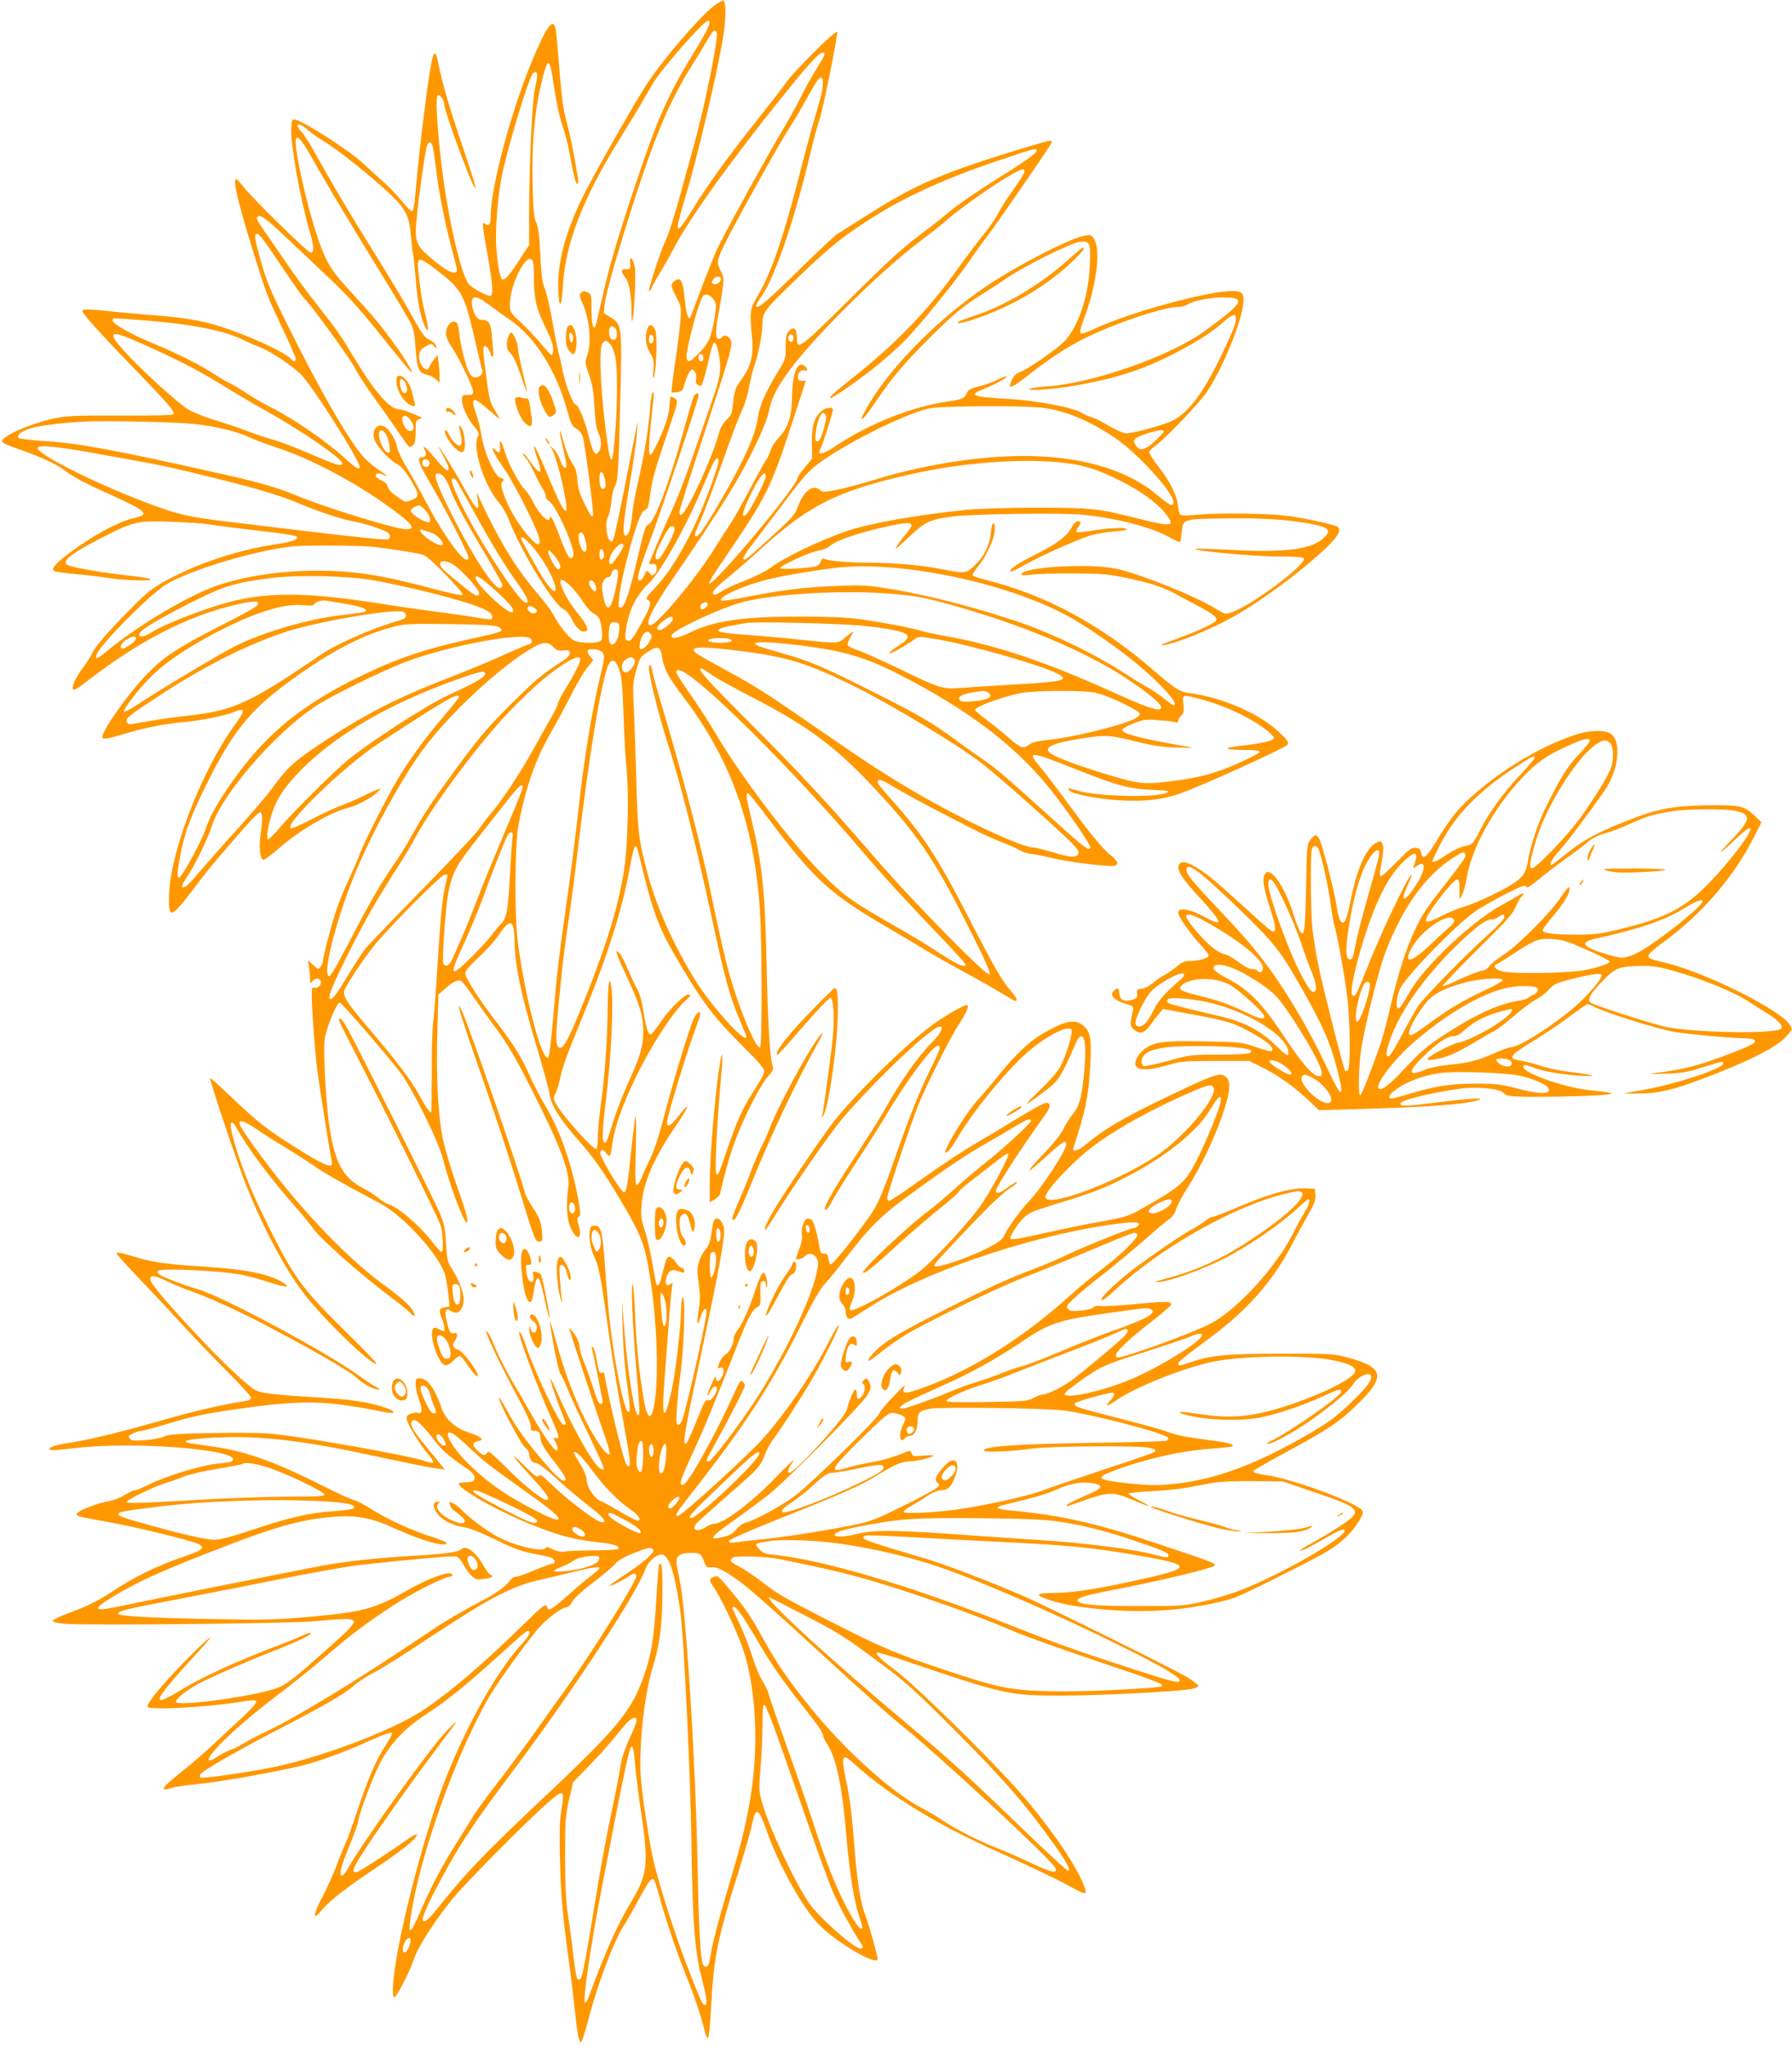 <?xml version="1.0" standalone="no"?>
<!DOCTYPE svg PUBLIC "-//W3C//DTD SVG 20010904//EN"
 "http://www.w3.org/TR/2001/REC-SVG-20010904/DTD/svg10.dtd">
<svg version="1.0" xmlns="http://www.w3.org/2000/svg"
 width="1121pt" height="1280pt" viewBox="0 0 1121 1280"
 preserveAspectRatio="xMidYMid meet">
<g transform="translate(0,1280) scale(0.1,-0.1)"
fill="#ff9800" stroke="none">
<path d="M4470 12766 c-86 -63 -311 -323 -419 -485 -82 -123 -355 -605 -419
-740 -101 -215 -145 -388 -140 -550 4 -131 22 -119 29 19 15 266 125 550 358
925 52 83 112 182 134 220 22 39 54 93 70 121 53 91 319 394 346 394 26 0 5
-46 -96 -211 -156 -255 -224 -410 -357 -811 -122 -365 -167 -520 -216 -742
-17 -77 -33 -143 -37 -149 -13 -22 -23 24 -23 111 0 89 -1 93 -25 104 -21 9
-29 9 -40 -3 -12 -12 -11 -20 6 -59 47 -103 61 -250 33 -331 -16 -44 -16 -47
11 -124 21 -62 29 -107 34 -205 5 -87 12 -135 24 -157 21 -40 22 -93 2 -119
-14 -18 -16 -18 -29 -1 -8 10 -24 60 -36 110 -23 92 -63 187 -79 187 -15 0
-61 117 -77 192 -8 40 -21 98 -29 129 -8 30 -26 121 -40 202 -14 80 -35 170
-46 199 -17 42 -23 86 -29 218 -6 124 -13 173 -26 199 -14 28 -18 71 -22 225
-6 259 10 455 51 631 45 189 55 187 83 -10 13 -91 34 -186 52 -240 17 -50 38
-130 46 -180 25 -136 37 -185 47 -185 6 0 8 15 5 33 -27 165 -50 276 -71 352
-23 85 -30 134 -55 445 -5 69 -13 135 -16 148 -16 58 -56 4 -136 -186 -135
-316 -268 -809 -268 -988 0 -56 -12 -73 -35 -54 -21 17 -20 4 15 -195 34 -194
38 -255 15 -255 -24 0 -108 46 -131 72 -50 54 -134 423 -174 763 -26 225 -36
410 -22 419 14 8 42 -32 42 -60 0 -41 167 -495 191 -519 12 -12 -7 51 -97 318
-71 211 -108 341 -134 470 -22 110 -38 59 -79 -258 -26 -199 -43 -350 -67
-612 -4 -41 -10 -63 -18 -63 -7 0 -35 28 -63 63 -27 34 -80 89 -117 122 -37
33 -93 84 -124 113 -85 80 -375 266 -427 274 -18 3 -20 -3 -23 -51 -6 -100 53
-430 112 -637 31 -104 33 -144 10 -144 -19 0 -366 340 -422 413 -20 26 -40 47
-44 47 -24 0 7 -134 103 -445 86 -276 89 -285 190 -497 43 -91 79 -174 79
-182 0 -20 -14 -20 -30 -1 -34 41 -265 147 -444 204 -116 37 -231 56 -431 71
-82 6 -210 18 -284 26 -81 9 -138 11 -144 5 -12 -12 67 -101 318 -361 226
-234 260 -274 250 -290 -5 -7 -109 -10 -333 -9 -295 1 -336 -1 -418 -19 -157
-35 -331 -114 -321 -145 2 -7 46 -27 98 -44 134 -46 237 -93 284 -128 62 -48
136 -87 310 -165 212 -96 234 -118 137 -139 -97 -20 -264 -111 -411 -222 -82
-61 -110 -94 -94 -109 4 -5 64 -14 133 -20 69 -6 168 -18 220 -26 104 -15 275
-19 250 -5 -8 5 -82 16 -165 25 -173 20 -344 51 -359 66 -26 26 41 76 236 175
186 94 208 99 418 92 96 -3 205 -11 243 -17 37 -7 174 -24 304 -39 148 -16
238 -31 240 -38 7 -19 -30 -32 -139 -48 -206 -31 -433 -102 -622 -196 -135
-68 -164 -90 -293 -221 -136 -139 -208 -222 -229 -268 -9 -19 -34 -58 -55 -86
-46 -60 -74 -123 -61 -136 6 -6 34 10 73 41 333 261 646 422 956 492 106 24
146 21 122 -7 -7 -9 -69 -45 -138 -80 -369 -188 -441 -235 -561 -360 -117
-124 -270 -341 -270 -384 0 -17 35 -11 154 25 120 36 241 59 366 70 92 8 245
39 295 59 80 34 83 18 17 -73 -212 -291 -410 -805 -415 -1078 -3 -143 13 -138
157 52 49 66 118 152 151 190 33 39 103 118 154 178 51 59 99 107 107 107 17
0 18 -39 4 -142 -11 -77 -3 -149 17 -155 6 -2 46 27 90 65 134 119 331 234
445 261 52 12 153 68 183 101 l19 21 -26 -10 c-15 -5 -53 -23 -85 -39 -32 -16
-91 -42 -132 -57 -41 -15 -126 -54 -188 -87 -63 -32 -121 -58 -129 -58 -72 0
321 384 541 528 427 280 505 325 505 292 0 -5 -40 -56 -88 -112 -119 -139
-221 -278 -294 -401 -73 -122 -220 -414 -241 -477 -9 -25 -38 -92 -65 -150
-28 -58 -64 -148 -81 -200 -33 -103 -81 -286 -81 -311 0 -8 -6 -24 -14 -35
-14 -18 -15 -18 -47 11 l-32 30 7 -49 c3 -27 6 -61 6 -75 1 -24 2 -24 14 -8
16 21 45 22 52 2 8 -21 -16 -47 -38 -42 -16 5 -18 -1 -18 -46 1 -95 19 -348
35 -471 17 -127 81 -530 91 -572 11 -44 -36 -28 -181 61 -208 128 -285 187
-437 334 -77 73 -141 131 -143 129 -8 -7 173 -544 229 -681 121 -298 263 -556
387 -704 147 -177 405 -420 424 -401 3 3 -69 79 -161 169 -325 320 -353 359
-563 789 -84 173 -163 390 -186 513 -9 47 9 50 33 6 67 -122 210 -315 368
-494 44 -50 94 -111 111 -135 47 -69 305 -296 498 -440 50 -37 99 -77 109 -89
27 -30 39 -26 22 7 -18 35 -77 88 -187 168 -270 198 -605 564 -867 946 -63 92
-37 101 75 25 43 -30 119 -78 168 -107 50 -30 131 -81 180 -115 81 -56 141
-90 430 -245 146 -79 370 -329 401 -449 6 -25 15 -79 19 -119 l7 -72 -31 -6
c-35 -7 -38 -19 -16 -71 8 -19 15 -46 15 -59 0 -24 0 -24 -31 -8 -26 13 -33
14 -41 2 -26 -39 35 -220 77 -226 12 -2 32 9 50 28 16 16 34 30 41 30 6 0 26
-22 43 -49 33 -50 71 -91 71 -75 0 30 -103 164 -126 164 -6 0 -17 7 -24 15 -9
11 -8 19 4 37 22 32 21 57 -3 51 -23 -6 -31 6 -47 76 -15 63 -6 84 26 63 29
-18 47 -15 64 10 35 50 12 146 -66 267 -17 27 -23 55 -28 145 -5 94 -11 123
-40 191 -33 81 -520 1052 -579 1158 -30 52 -51 72 -51 48 0 -6 57 -119 126
-253 163 -313 489 -972 509 -1028 16 -45 21 -170 7 -170 -5 0 -37 36 -72 81
-69 87 -206 204 -252 214 -15 4 -47 22 -70 42 -23 19 -65 46 -92 60 -135 67
-188 171 -221 429 -19 160 -33 430 -24 504 7 63 75 230 94 230 12 0 283 -313
378 -436 74 -96 241 -433 267 -539 37 -151 134 -410 150 -400 12 7 -3 63 -66
240 -30 88 -67 207 -80 265 -33 144 -47 395 -38 687 l6 233 40 35 c45 42 81
60 101 52 7 -3 42 -47 77 -99 35 -51 95 -135 134 -187 83 -112 128 -189 245
-421 169 -335 228 -493 216 -582 -15 -114 -10 -200 14 -255 38 -86 76 -76 51
13 -11 38 -11 47 0 54 12 7 12 21 2 83 -39 229 -117 457 -211 612 -30 49 -74
134 -97 187 -49 113 -105 202 -216 346 -98 127 -188 268 -188 296 0 13 30 49
83 98 46 42 106 108 132 148 70 101 92 89 94 -55 2 -146 43 -338 148 -685 35
-118 67 -235 70 -260 9 -71 70 -167 193 -305 83 -94 145 -182 247 -353 144
-243 160 -287 197 -542 34 -234 45 -540 25 -699 -19 -154 -48 -157 -73 -6 -28
160 -46 346 -53 520 -3 94 -10 179 -15 190 -13 30 -1 -268 22 -525 22 -256 24
-290 11 -290 -22 0 -64 262 -86 535 l-14 180 4 -180 c3 -104 13 -239 25 -320
22 -156 24 -195 10 -195 -22 0 -78 261 -109 510 -12 91 -27 263 -35 382 -16
235 -25 273 -66 273 -19 0 -26 -7 -31 -32 -8 -42 7 -124 32 -172 23 -46 39
-127 74 -376 29 -215 60 -405 110 -678 36 -192 42 -247 27 -247 -15 0 -28 40
-70 205 -32 127 -82 357 -82 380 0 2 -6 2 -14 -1 -16 -6 -20 5 -35 91 -6 32
-16 64 -22 70 -8 7 -10 4 -6 -10 9 -32 67 -320 67 -333 0 -7 -6 -12 -14 -12
-10 0 -25 35 -46 101 -17 56 -43 127 -56 158 -14 31 -27 75 -29 98 -2 27 -15
57 -35 85 -18 23 -30 36 -29 28 8 -30 172 -529 215 -649 24 -68 41 -128 38
-133 -16 -25 -105 107 -177 262 -61 131 -111 269 -157 435 -21 77 -39 135 -39
129 -2 -35 52 -311 63 -323 8 -9 28 -52 46 -96 17 -44 77 -173 132 -287 56
-115 99 -211 95 -214 -14 -14 -40 10 -86 81 -57 86 -151 269 -206 398 -21 48
-39 86 -41 84 -5 -5 30 -111 67 -204 34 -86 33 -83 14 -83 -24 0 -180 328
-234 491 -12 36 -28 75 -36 85 -41 54 88 -300 209 -570 36 -81 38 -100 10 -89
-14 5 -14 3 0 -25 18 -35 20 -52 6 -52 -16 0 -85 99 -156 225 -37 66 -84 147
-104 180 -45 73 -103 187 -131 257 -11 28 -27 60 -35 72 -16 21 -16 21 -9 -4
13 -45 104 -232 190 -391 57 -104 85 -166 85 -188 0 -25 4 -32 18 -29 26 4 42
-10 42 -40 0 -32 24 -74 90 -157 52 -66 74 -104 67 -112 -15 -14 -52 17 -126
104 -124 144 -185 229 -240 333 -28 52 -51 88 -51 79 0 -29 140 -293 165 -312
14 -10 25 -28 25 -38 0 -33 19 -59 43 -59 15 0 61 -35 132 -101 61 -55 152
-132 203 -171 86 -66 111 -98 78 -98 -33 0 -209 133 -324 244 -51 50 -64 58
-72 46 -8 -12 -24 -1 -86 60 -108 106 -88 73 39 -65 102 -112 124 -145 93
-145 -26 0 -140 92 -250 203 -89 88 -111 106 -118 93 -13 -23 -28 -20 -60 11
-36 34 -35 52 2 60 43 8 24 27 -57 54 -83 27 -145 82 -168 147 -48 135 -90
192 -141 192 -21 0 -24 -4 -24 -39 0 -22 10 -64 21 -95 23 -59 20 -92 -7 -82
-9 4 -30 1 -46 -6 -24 -11 -28 -17 -23 -37 9 -36 78 -149 124 -205 58 -69 56
-77 -18 -51 -82 29 -699 140 -921 165 -69 9 -198 11 -385 8 -234 -4 -287 -8
-320 -22 -22 -10 -76 -20 -120 -23 -66 -5 -83 -3 -93 10 -12 13 -9 18 17 31
16 9 39 16 49 16 11 0 95 23 188 51 134 40 217 58 404 85 322 48 495 54 695
25 83 -12 181 -29 218 -38 106 -23 105 1 -2 33 -95 28 -202 43 -386 54 -264
16 -359 26 -395 45 -52 27 -213 179 -382 361 -199 215 -278 310 -278 334 0 29
25 25 109 -15 40 -19 107 -47 149 -61 96 -33 281 -117 432 -195 310 -162 546
-297 594 -340 50 -46 112 -79 145 -79 9 1 -1 9 -21 19 -21 11 -65 40 -99 65
-181 136 -853 497 -1008 542 -81 23 -212 73 -239 90 -12 8 -20 19 -17 24 14
23 418 3 545 -26 36 -8 107 -28 159 -45 104 -33 134 -33 81 0 -89 55 -232 83
-515 101 -207 13 -296 26 -392 54 -114 34 -133 38 -133 27 0 -6 57 -70 127
-143 71 -73 194 -205 275 -293 80 -88 212 -225 292 -305 80 -80 146 -152 146
-161 0 -12 -13 -19 -47 -23 -119 -17 -304 -60 -483 -111 -253 -73 -485 -130
-585 -145 -93 -13 -145 -28 -145 -41 0 -12 14 -12 181 7 348 39 979 -10 967
-74 -3 -14 -20 -19 -93 -25 -103 -9 -327 -78 -438 -133 -37 -19 -74 -34 -84
-34 -9 0 -37 -13 -62 -29 -25 -16 -64 -32 -86 -36 -85 -14 -215 -65 -215 -84
0 -14 18 -18 182 -47 163 -28 508 -111 570 -137 54 -23 41 -39 -55 -72 -192
-65 -338 -136 -493 -240 -51 -34 -129 -75 -180 -94 -137 -52 -174 -69 -174
-80 0 -5 35 -13 77 -16 120 -12 1431 2 1558 16 61 6 142 12 180 13 108 2 100
-12 -115 -202 -211 -187 -245 -213 -315 -235 -154 -50 -615 -111 -615 -80 0
19 67 73 140 112 91 48 288 134 471 206 154 60 250 106 232 112 -6 2 -26 -3
-45 -13 -18 -9 -100 -43 -183 -74 -240 -92 -451 -189 -571 -262 -217 -133
-198 -87 105 242 123 134 63 89 -90 -67 -147 -151 -243 -267 -236 -287 8 -23
372 -3 576 30 63 11 96 13 103 6 7 -7 -16 -36 -73 -90 -46 -43 -127 -119 -180
-168 -52 -50 -144 -130 -205 -178 -140 -112 -152 -132 -64 -106 19 6 80 15
135 20 154 15 466 70 662 115 114 27 294 93 456 168 63 28 113 45 118 40 5 -5
-11 -37 -37 -76 -58 -85 -111 -207 -180 -415 -30 -90 -62 -178 -70 -195 -9
-17 -34 -78 -56 -136 -21 -58 -61 -147 -88 -198 -28 -52 -50 -103 -50 -116 0
-18 8 -13 46 31 55 63 145 132 353 272 154 103 251 184 238 197 -4 4 -29 -9
-55 -28 -96 -69 -294 -198 -313 -204 -49 -16 -37 16 60 163 103 155 278 401
420 590 160 212 163 218 73 125 -104 -108 -533 -707 -624 -872 -9 -17 -22 -31
-28 -31 -22 0 -8 56 45 185 30 74 55 143 55 152 0 24 57 186 105 298 68 161
165 273 325 377 132 85 261 191 529 435 50 46 95 83 100 83 28 0 15 -26 -44
-92 -142 -157 -317 -464 -450 -788 -146 -353 -333 -1081 -347 -1342 -2 -40 1
-68 7 -70 14 -2 99 162 125 242 23 72 126 233 237 370 76 95 463 486 591 598
112 98 116 96 92 -48 -9 -53 -11 -144 -7 -305 5 -220 15 -328 57 -640 11 -77
26 -207 35 -290 18 -165 26 -206 40 -206 5 0 26 65 47 145 58 225 167 511 227
594 11 16 47 80 81 143 69 127 85 148 100 133 6 -6 22 -53 35 -105 38 -139
100 -326 165 -489 54 -135 94 -252 120 -359 7 -25 15 -40 20 -35 5 5 14 97 19
204 16 303 41 423 171 835 38 121 76 255 85 298 23 110 39 103 91 -43 74 -209
218 -470 320 -579 102 -111 374 -272 374 -222 0 21 -51 202 -74 264 -34 90
-52 201 -71 437 -19 230 -28 301 -56 433 -20 95 -20 127 0 127 6 0 39 -25 73
-57 197 -176 493 -359 825 -509 266 -120 437 -202 513 -245 95 -53 105 -52 81
9 -58 147 -242 408 -443 629 -191 210 -624 633 -728 710 -103 77 -136 108
-122 117 5 3 80 -19 168 -49 641 -217 656 -220 1004 -219 248 1 722 26 799 42
19 4 36 12 38 18 2 5 -32 31 -74 57 -82 49 -866 437 -1013 502 -215 93 -498
202 -635 242 -373 110 -405 122 -360 139 8 4 142 -1 298 -10 155 -9 419 -23
587 -31 359 -17 541 -35 780 -76 377 -64 388 -81 90 -149 -284 -64 -452 -91
-572 -92 -124 -1 -130 -13 -25 -47 157 -51 479 -79 719 -61 145 10 326 43 428
77 51 17 392 186 548 271 110 60 186 129 238 218 22 37 24 47 13 60 -43 51
-440 197 -599 219 -60 9 -80 15 -80 25 0 4 98 61 218 125 249 135 315 178 430
289 180 173 171 233 -43 292 -100 28 -101 28 -425 28 -346 0 -444 -9 -574 -54
-70 -24 -76 -24 -76 -6 0 8 71 65 157 128 263 189 430 375 554 613 28 55 74
139 101 186 40 70 49 94 46 125 l-3 39 -60 3 c-86 4 -227 -35 -409 -112 -85
-37 -161 -66 -169 -66 -9 0 -28 -10 -44 -23 -15 -13 -55 -38 -88 -56 -73 -40
-246 -159 -375 -256 -83 -63 -190 -164 -190 -180 0 -16 26 2 92 63 266 247
696 495 1007 583 58 16 115 29 127 29 90 0 -18 -118 -256 -280 -203 -137 -357
-210 -565 -266 -84 -23 -86 -24 -35 -20 63 5 264 78 384 138 159 80 358 215
472 321 34 31 64 57 68 57 15 0 3 -40 -24 -84 -17 -26 -50 -87 -74 -135 -104
-207 -351 -475 -515 -560 -119 -61 -532 -211 -582 -211 -5 0 -9 6 -9 14 0 23
85 104 215 204 66 51 123 100 128 108 15 26 -23 28 -213 9 -102 -10 -202 -15
-220 -13 -23 4 -41 1 -52 -9 -9 -9 -45 -17 -80 -20 -51 -4 -66 -2 -77 11 -12
15 -8 22 35 64 27 26 90 78 139 117 104 80 235 189 350 290 44 39 94 80 111
92 19 14 35 37 43 65 7 24 38 80 67 126 90 138 186 343 238 510 31 99 34 162
8 185 -37 33 -65 24 -366 -120 -284 -136 -392 -200 -514 -301 -49 -41 -88 -51
-77 -20 76 233 92 310 104 496 11 178 4 226 -38 264 -54 48 -114 38 -256 -45
-87 -50 -173 -132 -278 -262 -44 -55 -102 -123 -128 -151 -72 -78 -220 -317
-204 -332 8 -8 34 24 85 109 89 148 255 353 392 486 121 115 280 205 310 175
13 -13 -32 -165 -70 -235 -15 -28 -71 -92 -132 -150 -83 -80 -94 -94 -55 -67
28 18 78 55 112 82 65 51 85 84 167 271 19 44 30 58 43 55 24 -4 28 -93 13
-247 -15 -142 -29 -191 -73 -244 -19 -23 -43 -62 -54 -87 -11 -26 -60 -88
-116 -147 -54 -56 -97 -105 -97 -109 0 -9 21 8 121 98 87 79 109 91 109 62 0
-40 -152 -272 -235 -359 -56 -59 -131 -164 -156 -217 -8 -19 -38 -41 -98 -72
-100 -51 -280 -116 -323 -116 -28 0 -20 10 124 162 195 207 282 292 335 326
24 15 43 31 43 35 0 9 -10 4 -64 -35 -41 -30 -66 -36 -66 -16 0 24 146 250
308 476 37 51 38 78 3 74 -12 -1 -84 -40 -159 -86 -75 -46 -202 -122 -282
-169 -80 -47 -230 -147 -334 -221 -104 -75 -195 -136 -203 -136 -7 0 -13 8
-13 19 0 23 145 456 195 581 47 118 202 426 251 500 42 62 66 115 57 123 -8 9
-85 -32 -188 -100 -149 -98 -480 -417 -642 -618 -79 -99 -344 -492 -402 -598
-52 -95 -50 -123 4 -36 117 192 367 553 447 646 212 247 557 573 607 573 28 0
6 -45 -52 -102 -85 -86 -192 -238 -287 -408 -29 -52 -108 -178 -175 -280 -123
-185 -205 -323 -205 -348 0 -22 19 -3 42 41 11 23 82 137 157 252 76 116 157
244 181 285 121 208 293 440 327 440 22 0 15 -23 -41 -136 -72 -143 -142 -319
-236 -591 -49 -140 -92 -247 -118 -290 -58 -97 -261 -355 -275 -350 -7 2 -13
18 -15 35 -3 26 -8 32 -27 32 -19 0 -24 6 -28 38 -3 20 -13 69 -23 107 -16 58
-23 71 -42 73 -17 3 -26 -4 -37 -31 -8 -20 -12 -49 -9 -68 4 -22 -2 -53 -15
-87 -12 -29 -21 -57 -21 -62 0 -13 38 -3 56 14 23 23 51 19 70 -9 14 -22 15
-33 4 -88 -33 -173 -221 -560 -403 -832 -104 -155 -257 -355 -272 -355 -8 0
-15 3 -15 8 0 4 28 57 61 117 82 146 179 337 179 351 0 6 -7 17 -15 24 -12 10
-19 0 -47 -62 -87 -198 -247 -496 -302 -563 -19 -23 -27 -27 -36 -18 -9 9 8
54 73 195 75 162 132 300 296 718 51 130 80 182 108 195 19 8 21 16 20 84 -2
65 1 76 16 79 13 3 17 -3 18 -25 1 -19 3 -22 6 -10 8 30 -7 87 -22 87 -8 0
-26 -37 -46 -97 -39 -121 -82 -216 -114 -259 -14 -18 -25 -42 -25 -54 0 -34
-27 -88 -50 -100 -12 -6 -28 -27 -36 -45 -18 -43 -17 -46 1 -39 22 9 29 -20
13 -52 -17 -36 -38 -42 -39 -12 0 17 -6 10 -23 -27 -32 -69 -42 -110 -16 -63
11 21 25 38 30 38 20 0 20 -22 -1 -56 -15 -25 -27 -34 -40 -31 -14 4 -23 -9
-44 -62 -65 -161 -88 -211 -97 -211 -19 0 -3 90 101 575 100 469 141 688 141
755 0 60 -48 106 -65 63 -4 -10 -11 -46 -15 -80 -6 -44 -15 -72 -33 -92 -39
-46 -60 -112 -53 -163 17 -119 18 -155 6 -224 -13 -85 -8 -107 11 -45 16 53
39 75 39 36 0 -47 -115 -559 -151 -672 -6 -18 -17 -33 -26 -33 -13 0 -14 15
-8 108 4 59 11 136 17 172 27 181 39 528 18 515 -6 -3 -10 -41 -10 -83 0 -98
-34 -386 -59 -499 -45 -205 -63 -182 -45 57 7 91 20 264 29 385 9 120 19 224
23 230 3 5 -2 4 -12 -4 -27 -22 -41 -1 -26 43 13 40 35 51 74 36 35 -13 36
-13 36 5 0 8 -7 15 -15 15 -8 0 -25 16 -37 35 -13 19 -31 35 -40 35 -17 0 -20
-8 -49 -123 -11 -47 -23 -65 -32 -50 -3 5 -15 66 -27 137 -12 70 -33 162 -47
204 -22 64 -25 88 -20 152 10 142 75 294 212 495 89 131 100 168 19 65 -56
-71 -80 -79 -69 -22 12 63 132 455 170 552 19 51 35 98 35 106 0 27 -20 14
-40 -26 -25 -49 -143 -440 -195 -645 -23 -90 -53 -180 -75 -225 -20 -41 -45
-96 -55 -122 -10 -27 -24 -48 -31 -48 -10 0 -12 42 -7 218 3 119 3 214 -1 211
-3 -3 -15 -94 -26 -201 -22 -220 -31 -270 -46 -275 -11 -4 -90 119 -134 206
-16 32 -19 46 -10 55 8 8 16 5 30 -14 10 -14 22 -22 25 -18 4 3 11 38 16 77
20 166 161 480 325 727 41 62 94 130 119 153 49 45 53 51 29 51 -24 0 -123
-99 -173 -174 -25 -38 -52 -71 -58 -74 -18 -5 -30 32 -48 144 -9 60 -24 112
-39 138 -13 22 -38 76 -56 119 -18 42 -40 87 -50 100 -39 47 -28 5 31 -119 88
-187 112 -263 113 -359 0 -97 -16 -155 -90 -317 -31 -67 -72 -172 -91 -232
-47 -147 -51 -158 -63 -151 -15 9 -12 83 10 260 34 279 50 619 33 720 -6 36
-7 38 -14 15 -4 -14 -7 -86 -8 -160 -1 -187 -18 -429 -42 -593 -10 -75 -19
-168 -19 -207 0 -38 -4 -72 -10 -75 -15 -10 -200 194 -246 272 -24 40 -24 43
-10 72 9 17 23 62 31 101 16 75 37 132 163 440 137 336 230 635 272 875 21
114 31 147 43 128 3 -4 23 -82 45 -173 54 -221 97 -336 178 -477 172 -300 250
-407 443 -598 89 -88 131 -137 131 -152 0 -12 -9 -37 -21 -55 -11 -18 -39 -62
-61 -98 -56 -89 -90 -165 -148 -336 -56 -164 -60 -172 -70 -153 -9 17 5 316
25 537 8 90 15 175 14 190 -1 24 -2 23 -9 -8 -27 -108 -70 -592 -70 -775 l0
-124 30 17 c17 9 33 28 36 42 24 110 60 237 90 318 54 147 157 351 204 405 39
44 41 49 31 79 -15 42 -29 292 -36 638 -9 446 -27 619 -95 898 -31 130 -36
162 -21 162 5 0 60 -69 123 -153 295 -392 385 -475 758 -692 102 -60 208 -123
236 -141 28 -17 131 -76 230 -130 98 -53 210 -117 249 -141 38 -23 73 -43 77
-43 17 0 6 24 -31 66 -54 62 -103 147 -261 454 -196 382 -289 522 -484 740
-47 52 -86 100 -86 107 0 27 22 20 111 -34 51 -30 154 -87 229 -126 74 -38
185 -95 246 -127 60 -31 144 -69 185 -85 40 -15 93 -38 116 -51 23 -13 55 -24
71 -24 16 0 72 -11 123 -24 101 -26 376 -60 403 -50 27 10 19 30 -29 68 -54
45 -126 133 -275 336 -62 85 -135 180 -161 211 -90 104 -70 104 204 -5 277
-110 343 -128 492 -136 111 -5 118 -7 90 -19 -70 -31 -434 -22 -553 14 -60 19
-70 19 -51 0 23 -23 187 -54 329 -61 145 -7 246 4 358 42 122 41 664 287 676
307 9 16 1 28 -58 83 -119 112 -356 214 -553 239 -63 8 -92 27 -228 144 -324
281 -669 468 -1039 562 -44 11 -85 24 -90 29 -5 5 7 27 28 52 51 59 105 173
108 227 5 73 -18 61 -24 -12 -7 -79 -43 -150 -105 -207 -50 -47 -60 -48 -199
-20 -125 25 -294 40 -454 41 -130 0 -253 11 -282 23 -11 5 -18 1 -23 -13 -3
-12 -14 -25 -23 -30 -24 -13 -232 -25 -232 -14 0 16 195 104 242 110 24 3 52
14 63 24 45 40 179 86 375 129 146 31 167 25 117 -37 -46 -55 -79 -103 -73
-103 4 0 45 36 91 80 93 87 123 101 265 120 119 16 689 24 812 11 209 -21 424
-76 536 -137 34 -19 66 -34 71 -34 5 0 11 25 13 56 8 90 3 88 266 92 237 4
409 -8 551 -36 103 -21 119 -37 77 -81 -73 -76 -239 -99 -588 -80 -113 6 -212
9 -218 7 -34 -11 357 -48 507 -48 107 0 164 -4 169 -11 22 -37 -337 -304 -457
-340 -34 -11 -41 -9 -95 25 -133 81 -479 220 -626 250 -169 35 -588 9 -588
-36 0 -7 20 -8 63 -2 34 5 152 9 262 8 175 -1 215 -4 325 -27 162 -34 238 -59
330 -110 41 -22 104 -56 140 -75 75 -40 100 -60 100 -78 0 -17 -103 -66 -254
-121 -87 -31 -108 -42 -77 -38 59 8 212 65 351 133 181 88 453 280 646 457 88
80 117 127 93 150 -8 7 -85 27 -172 44 -136 27 -188 33 -370 38 -122 3 -259 1
-322 -5 -70 -7 -114 -7 -121 -1 -6 5 -14 32 -16 59 -6 64 -53 157 -123 244
-30 38 -55 77 -55 87 0 10 15 26 33 38 51 31 279 269 327 340 96 144 214 429
227 548 7 68 -5 83 -66 83 -155 0 -639 -132 -854 -232 -56 -27 -91 -38 -97
-32 -6 6 0 36 19 85 77 201 108 424 68 498 -17 31 -22 33 -57 28 -84 -11 -421
-183 -618 -316 -294 -197 -588 -492 -733 -733 -84 -140 -53 -128 44 17 93 138
168 227 326 386 154 153 218 207 341 283 41 26 107 68 145 95 106 73 404 222
457 228 67 8 72 -3 65 -150 -8 -204 -81 -406 -175 -487 -73 -63 -213 -158
-257 -175 -31 -12 -44 -25 -57 -55 -24 -59 -6 -52 109 37 131 103 258 185 368
237 192 92 477 186 564 186 20 0 46 7 58 15 33 23 140 45 224 45 149 0 132
-31 -117 -212 -217 -157 -704 -327 -989 -345 -49 -3 -97 -10 -105 -15 -25 -16
175 -1 300 23 267 49 425 102 640 216 124 66 207 120 274 180 48 43 75 54 77
31 3 -32 -7 -60 -61 -178 -127 -274 -216 -402 -325 -466 -45 -26 -252 -84
-300 -84 -18 0 -61 19 -105 45 -41 25 -91 50 -110 55 -19 5 -45 16 -56 24 -51
36 -278 80 -464 91 -231 13 -258 24 -152 64 64 25 146 70 139 78 -3 2 -27 -7
-55 -21 -27 -14 -80 -33 -117 -42 -50 -13 -69 -22 -75 -38 -13 -36 -33 -45
-116 -56 -220 -30 -492 -137 -701 -276 -91 -61 -125 -66 -99 -17 16 32 76 221
76 240 0 22 -50 14 -76 -12 -43 -43 -56 -90 -55 -196 l1 -97 -45 -55 c-25 -29
-45 -59 -45 -64 0 -51 -531 -684 -554 -662 -4 4 34 67 85 140 269 394 298 450
424 833 52 159 95 291 95 293 0 2 -10 3 -22 1 -18 -2 -24 3 -26 21 -4 28 21
53 44 44 19 -7 18 11 -1 27 -45 37 -77 -37 -80 -185 -2 -131 -25 -202 -85
-264 -21 -22 -43 -56 -48 -75 -6 -20 -19 -48 -30 -64 -11 -15 -59 -101 -107
-192 -47 -90 -99 -182 -115 -204 -15 -23 -62 -95 -103 -161 -118 -188 -358
-475 -397 -475 -41 0 6 98 138 290 305 444 420 629 525 850 36 75 70 161 76
194 15 79 46 144 117 243 160 222 575 633 838 831 55 41 130 100 166 132 80
68 231 176 356 254 147 91 158 76 53 -70 -39 -55 -82 -121 -95 -149 -13 -27
-54 -86 -90 -130 -36 -44 -109 -141 -162 -215 -183 -256 -374 -455 -632 -662
-140 -111 -181 -148 -165 -148 15 0 173 110 276 192 57 45 140 119 184 163 91
90 334 390 415 511 29 43 74 106 100 139 61 78 410 585 410 596 0 5 -4 9 -9 9
-21 0 -302 -85 -461 -139 -293 -99 -440 -170 -704 -338 -83 -53 -160 -102
-172 -109 -12 -7 -123 -112 -247 -233 -203 -199 -257 -243 -257 -211 0 5 15
31 34 57 81 115 203 468 301 876 24 103 52 204 60 225 19 45 117 531 112 552
-5 19 -278 -253 -325 -324 -18 -26 -93 -123 -166 -215 -176 -219 -320 -418
-412 -568 -108 -176 -119 -165 -54 49 83 275 204 786 245 1033 17 106 17 216
0 221 -5 2 -30 -11 -55 -30z m13 -170 c13 -32 -73 -454 -142 -704 -21 -75 -63
-228 -94 -340 -31 -111 -66 -220 -77 -241 -28 -55 -110 -299 -109 -325 0 -15
5 -10 18 19 10 22 34 65 53 95 19 30 55 93 79 140 94 182 347 538 675 945 166
208 237 285 259 285 23 0 19 -10 -41 -106 -30 -49 -71 -123 -91 -164 -19 -41
-64 -122 -98 -180 -121 -203 -397 -704 -434 -789 -21 -47 -63 -153 -94 -236
-31 -82 -59 -158 -63 -168 -15 -40 -29 -6 -40 97 -12 122 -25 146 -62 120 -29
-20 -28 -33 9 -102 29 -54 31 -61 26 -139 -3 -45 -18 -165 -33 -267 -15 -102
-26 -187 -23 -190 2 -2 19 -1 37 1 29 5 33 10 48 62 9 31 23 63 31 71 13 13
16 13 29 -5 9 -12 12 -30 9 -47 -5 -20 -2 -29 14 -37 18 -10 21 -6 36 47 10
31 25 93 34 136 10 44 22 81 28 83 16 6 38 -85 38 -157 -1 -53 -12 -97 -62
-240 -34 -96 -90 -259 -126 -362 -36 -103 -91 -243 -123 -310 -49 -106 -134
-305 -134 -315 0 -1 10 -2 23 0 17 1 23 -4 25 -24 2 -15 -4 -32 -14 -39 -14
-12 -18 -12 -29 3 -17 23 -21 22 -35 -13 -7 -16 -19 -30 -28 -30 -23 0 -12 45
63 245 74 195 305 887 305 911 0 20 -17 17 -30 -5 -5 -11 -35 -110 -65 -220
-90 -326 -180 -566 -219 -581 -18 -6 -27 -35 -64 -194 -55 -234 -83 -320 -107
-325 -16 -3 -18 3 -12 61 8 85 58 292 103 430 28 83 42 112 58 118 19 7 23 21
33 96 13 97 32 164 119 418 55 162 57 169 39 182 -29 21 -35 17 -35 -24 0 -21
-7 -63 -15 -94 -16 -64 -87 -222 -104 -232 -14 -9 -14 55 -1 179 5 50 13 119
16 154 5 42 4 62 -3 58 -5 -4 -13 -48 -16 -99 -8 -118 -39 -307 -77 -468 -16
-69 -32 -156 -35 -195 -8 -88 -22 -135 -41 -135 -23 0 -17 72 25 323 22 128
42 268 45 312 l5 80 -13 -65 c-7 -36 -39 -195 -70 -355 -32 -159 -62 -301 -68
-314 -8 -22 -11 -23 -24 -10 -22 23 -29 110 -11 145 8 16 18 61 22 99 4 39 13
79 20 91 21 33 24 85 35 531 12 482 12 483 -63 530 l-40 25 6 58 c8 70 89 353
192 670 135 412 217 602 359 830 40 63 84 136 99 163 29 49 41 57 50 33z
m-1123 -269 c0 -12 -7 -54 -15 -92 -17 -78 -34 -454 -35 -768 l0 -199 -60 -92
c-65 -100 -93 -132 -109 -122 -13 8 -29 92 -36 196 -9 109 10 336 36 459 42
194 164 595 191 629 16 19 28 14 28 -11z m1786 -72 c-3 -30 -22 -103 -41 -164
-19 -61 -62 -220 -96 -353 -103 -408 -185 -649 -271 -791 -47 -79 -49 -96 -34
-252 11 -101 -4 -176 -47 -240 -18 -27 -39 -59 -48 -72 -9 -14 -19 -57 -23
-101 -7 -70 -10 -79 -41 -107 -20 -19 -37 -48 -45 -75 -42 -161 -209 -520
-241 -520 -5 0 -9 8 -9 19 0 10 70 232 156 492 173 528 178 547 164 584 -10
25 -43 35 -55 15 -3 -5 -13 -10 -21 -10 -17 0 -19 52 -4 131 6 30 17 99 26
153 14 95 14 100 -6 138 -27 52 -25 72 14 153 65 136 365 674 427 766 21 31
63 103 94 160 32 57 64 112 72 121 25 28 36 10 29 -47z m-3219 -269 c21 -18
63 -48 93 -66 96 -56 343 -255 447 -360 73 -73 95 -123 104 -239 4 -53 10
-103 13 -111 3 -8 10 -76 16 -150 11 -142 29 -235 56 -297 25 -58 28 -21 6 65
-20 74 -34 161 -46 285 -9 81 6 82 104 7 167 -127 184 -157 246 -425 24 -106
47 -200 50 -209 8 -22 -13 -46 -42 -46 -16 0 -28 9 -39 29 -22 44 -54 167 -62
246 -7 61 -11 70 -30 73 -27 4 -53 -32 -53 -74 0 -20 13 -52 36 -85 46 -67
134 -251 134 -279 0 -16 -6 -20 -35 -20 -33 0 -35 -2 -35 -32 1 -43 32 -111
76 -165 30 -37 33 -45 23 -64 -37 -69 43 -315 136 -417 18 -21 45 -67 58 -102
72 -191 284 -538 343 -560 13 -5 33 -29 45 -52 27 -55 58 -88 80 -88 41 0 28
36 -47 127 -57 70 -111 180 -96 195 15 15 94 -62 138 -134 20 -32 49 -65 65
-73 36 -19 45 -36 53 -103 5 -36 3 -59 -5 -68 -16 -19 -131 -19 -169 1 -32 17
-96 97 -128 160 -11 23 -55 81 -97 130 -139 162 -245 336 -374 615 -10 23 -11
22 -5 -10 19 -98 -3 -88 -69 33 -53 98 -160 274 -174 286 -3 3 12 -26 33 -66
28 -53 36 -75 28 -83 -8 -8 -29 11 -79 70 -63 75 -89 96 -67 53 13 -24 5 -43
-19 -43 -33 0 -22 -36 47 -153 87 -145 244 -449 244 -470 0 -77 -139 104 -267
347 -41 78 -97 177 -124 221 -26 44 -51 96 -54 115 -8 49 -52 119 -82 133 -45
20 -77 -21 -62 -78 11 -41 92 -131 139 -155 27 -14 51 -40 84 -93 60 -97 62
-114 12 -134 -24 -10 -43 -13 -51 -7 -7 5 -30 21 -52 36 -23 15 -43 38 -47 53
-4 17 -18 31 -41 41 -19 8 -35 21 -35 29 0 17 23 19 51 5 37 -21 18 -1 -34 33
-30 20 -71 55 -91 77 -94 104 -274 417 -476 825 -113 227 -134 279 -170 409
-31 112 -39 151 -30 160 15 15 34 -9 176 -221 63 -94 122 -177 131 -184 35
-30 285 -374 317 -437 19 -37 72 -119 118 -182 47 -63 112 -156 146 -207 34
-50 66 -94 71 -97 5 -4 17 1 25 10 12 11 16 35 16 85 0 63 2 70 23 78 21 9 21
9 2 16 -11 4 -40 16 -64 26 -24 11 -52 19 -63 19 -59 0 -151 105 -278 315 -93
154 -108 175 -230 331 -57 71 -147 194 -202 274 -54 80 -119 174 -144 209 -31
44 -42 67 -35 74 18 18 52 -6 177 -124 66 -63 189 -178 272 -257 117 -110 192
-194 327 -362 96 -120 180 -222 186 -226 23 -14 -46 98 -127 206 -84 112 -104
136 -274 322 -107 117 -138 173 -194 347 -60 186 -126 480 -126 563 0 56 31
26 100 -97 80 -144 260 -444 458 -765 80 -129 154 -255 166 -280 14 -31 22
-78 26 -152 8 -122 21 -152 71 -162 18 -3 43 -16 56 -28 l23 -21 0 40 c0 22
-3 61 -6 86 l-7 46 -22 -27 c-12 -15 -25 -35 -28 -45 -17 -47 -69 11 -65 71 2
27 10 37 40 55 37 21 38 21 53 1 15 -20 19 -16 9 10 -3 9 -21 23 -38 31 -33
16 -46 35 -146 215 -29 52 -126 212 -215 355 -147 235 -239 391 -366 619 -24
43 -56 92 -71 109 -53 56 -20 67 39 13z m777 -93 c4 -10 14 -72 22 -138 17
-145 55 -340 96 -495 42 -160 42 -156 26 -163 -22 -8 -66 17 -148 86 -101 84
-108 106 -92 264 15 154 52 412 63 441 10 26 24 29 33 5z m3780 -32 c9 -14
-52 -58 -263 -190 -107 -67 -230 -152 -275 -189 -45 -38 -119 -97 -166 -132
-138 -103 -201 -160 -487 -443 -290 -287 -308 -300 -308 -220 0 57 -18 74 -48
45 -19 -20 -22 -33 -22 -100 0 -77 -1 -80 -52 -163 -75 -123 -111 -205 -122
-279 -12 -83 -44 -168 -120 -317 -74 -145 -214 -380 -245 -412 -35 -35 -38
-11 -7 55 31 66 91 224 182 484 34 96 75 202 91 235 16 33 36 96 43 140 8 44
23 106 34 138 26 75 51 205 51 266 0 62 17 87 146 212 259 252 324 306 499
421 226 149 496 273 843 388 231 77 219 73 226 61z m-3150 -697 c3 -9 6 -52 6
-97 1 -138 14 -196 69 -307 35 -70 51 -115 51 -141 0 -22 -4 -39 -9 -39 -6 0
-36 33 -69 73 -33 39 -89 99 -126 133 -64 59 -66 62 -66 111 0 133 114 345
144 267z m1176 -108 c0 -20 -27 -39 -45 -32 -13 4 -14 10 -5 26 12 23 50 27
50 6z m-47 -128 c19 -26 20 -32 8 -107 -19 -125 -38 -169 -97 -228 -57 -57
-68 -62 -78 -37 -13 34 81 387 107 398 22 9 40 1 60 -26z m-1401 -36 c35 -27
90 -67 124 -89 159 -108 293 -318 363 -572 22 -81 30 -97 55 -111 18 -9 34
-30 42 -53 11 -33 64 -428 64 -480 0 -34 -16 -15 -55 66 -30 62 -40 97 -43
146 -4 50 -11 73 -33 105 -16 23 -40 81 -53 131 -31 115 -33 80 -2 -45 13 -52
21 -101 19 -108 -8 -20 -28 3 -41 46 -7 21 -24 49 -38 63 l-27 24 16 -25 c33
-52 105 -366 88 -383 -12 -12 -49 62 -126 248 -71 174 -100 210 -48 61 29 -85
10 -88 -48 -6 -23 33 -44 58 -47 55 -3 -3 4 -15 16 -28 12 -12 37 -56 56 -97
19 -41 44 -88 55 -104 10 -16 17 -34 15 -41 -3 -7 6 -19 20 -28 47 -31 168
-303 152 -343 -14 -37 -36 -9 -77 101 -40 110 -68 165 -69 138 -1 -44 -68 19
-105 98 -12 26 -35 60 -52 77 -37 38 -106 168 -128 245 -18 64 -33 76 -27 22
4 -37 -7 -45 -28 -20 -7 9 -15 14 -17 11 -7 -7 26 -65 74 -132 50 -71 183
-330 208 -405 35 -105 -19 -75 -119 66 -65 92 -128 246 -106 260 15 9 12 25
-4 25 -36 0 -108 156 -125 272 -5 35 -19 90 -30 122 -41 115 -25 122 72 36 38
-33 70 -60 72 -60 2 0 -11 25 -30 55 -26 44 -35 74 -44 143 -7 48 -16 122 -22
166 -12 87 -3 114 25 75 9 -13 16 -29 16 -36 0 -7 4 -13 10 -13 9 0 8 19 -6
158 -6 54 -21 72 -63 72 -25 0 -47 32 -56 82 -14 74 19 77 107 10z m-2142 -97
c278 -22 490 -64 602 -121 28 -14 69 -32 91 -40 71 -25 211 -117 272 -178 71
-72 365 -535 365 -576 0 -22 -24 -8 -84 47 -118 109 -324 252 -472 326 -50 25
-120 66 -157 91 -37 25 -81 52 -99 59 -18 8 -64 35 -102 60 -75 50 -225 126
-363 183 -169 70 -280 134 -268 155 8 11 -16 12 215 -6z m2928 -47 c16 -16 15
-65 -2 -71 -19 -8 -36 12 -36 43 0 39 15 51 38 28z m-2979 -89 c220 -97 376
-177 516 -264 77 -48 201 -121 275 -162 223 -124 479 -300 480 -330 0 -23 -32
-14 -198 58 -91 39 -194 79 -231 88 -36 10 -109 34 -161 54 -52 20 -147 52
-210 71 -63 19 -138 50 -167 68 -68 43 -305 260 -399 366 -108 121 -88 131 95
51z m4094 38 c3 -8 1 -20 -4 -28 -11 -19 -34 3 -26 25 8 20 23 21 30 3z
m-1144 -52 c11 -14 24 -48 30 -76 14 -63 14 -286 1 -455 -20 -261 -30 -255
-66 41 -30 255 -37 473 -15 498 18 23 26 21 50 -8z m581 -86 c0 -10 -7 -19
-15 -19 -15 0 -21 31 -9 43 11 10 24 -3 24 -24z m2120 -309 c143 -18 288 -77
450 -185 142 -94 370 -344 370 -404 0 -33 -20 -25 -94 38 -178 152 -438 236
-766 248 -295 11 -677 -45 -1008 -147 -87 -27 -196 -56 -242 -64 -74 -14 -85
-15 -100 -1 -44 39 -102 -4 -138 -102 -20 -53 -36 -71 -172 -195 -82 -76 -154
-138 -160 -138 -21 0 -8 26 48 98 31 41 120 158 197 260 111 149 154 197 207
237 172 129 532 310 697 350 69 17 585 20 711 5z m-1352 -54 c2 -9 -6 -48 -17
-86 -15 -49 -26 -70 -38 -70 -13 0 -15 9 -10 53 6 66 32 130 49 125 7 -3 14
-12 16 -22z m-2598 -26 c25 -35 23 -65 -5 -65 -13 0 -26 12 -37 34 -30 60 4
85 42 31z m-1361 -21 c141 -15 262 -44 349 -83 42 -19 127 -50 187 -70 199
-66 466 -207 675 -356 158 -113 188 -150 121 -150 -63 0 -484 129 -671 205
-144 59 -239 87 -496 144 -656 147 -880 189 -1089 202 -88 6 -164 15 -169 20
-17 16 23 46 82 62 64 18 213 35 342 41 141 6 566 -4 669 -15z m1210 -73 c7
-16 16 -46 18 -67 5 -32 3 -39 -11 -39 -20 0 -55 72 -56 113 0 37 29 33 49 -7z
m4861 25 c0 -5 -25 -32 -56 -60 -63 -58 -95 -65 -120 -25 -22 33 -9 47 71 73
67 21 105 26 105 12z m-6630 -146 c380 -68 395 -72 657 -136 290 -71 446 -117
568 -169 119 -50 257 -96 332 -110 70 -12 199 -54 219 -71 17 -14 18 -35 2
-41 -16 -6 -187 11 -568 57 -162 20 -368 44 -457 55 -222 27 -287 42 -457 105
-342 127 -731 322 -710 356 11 19 137 5 414 -46z m3810 -156 c-103 -296 -236
-543 -364 -677 -54 -57 -59 -65 -43 -74 25 -13 17 -42 -39 -143 -58 -105 -69
-119 -90 -111 -14 5 -15 15 -9 62 15 120 64 221 144 296 75 71 243 373 346
623 56 136 75 169 87 157 8 -8 -1 -46 -32 -133z m-1781 122 c17 -11 7 -41 -13
-41 -19 0 -29 17 -22 35 6 17 15 18 35 6z m3936 -11 c146 -13 236 -39 380
-110 138 -68 240 -142 296 -212 63 -81 44 -85 -159 -34 -265 67 -296 70 -642
71 -184 0 -367 -6 -440 -13 -312 -32 -608 -84 -752 -133 -172 -59 -396 -167
-486 -235 -24 -18 -92 -52 -150 -74 -59 -23 -124 -52 -144 -66 -42 -27 -58
-30 -58 -11 0 14 35 49 120 117 30 24 115 98 187 164 303 274 482 361 953 465
298 66 646 93 895 71z m-2831 -109 c6 -30 6 -45 -3 -54 -17 -17 -31 9 -31 61
0 56 21 52 34 -7z m-1007 17 c11 -13 28 -45 38 -73 24 -69 100 -209 221 -411
56 -94 104 -180 106 -190 2 -11 -4 -20 -14 -22 -35 -7 -169 197 -299 454 -73
144 -112 241 -104 255 10 15 31 10 52 -13z m2013 2 c0 -25 -96 -213 -120 -235
-32 -29 -30 0 9 86 61 136 111 204 111 149z m-1931 -32 c8 -13 58 -102 111
-198 113 -205 186 -324 269 -440 57 -79 74 -120 52 -120 -31 0 -180 214 -322
460 -82 143 -152 296 -143 312 9 13 18 9 33 -14z m-198 -179 c16 -17 29 -42
29 -56 0 -21 -3 -23 -22 -17 -40 12 -98 54 -98 69 0 14 30 33 53 34 5 1 22
-13 38 -30z m1559 -119 c0 -30 -84 -185 -103 -188 -26 -5 -21 31 14 101 43 84
59 107 75 107 8 0 14 -9 14 -20z m-1523 -21 c30 -9 73 -50 73 -70 0 -19 -37
-7 -87 27 -51 35 -75 75 -35 59 9 -4 31 -11 49 -16z m962 -36 c15 -53 14 -83
-3 -83 -16 0 -36 50 -36 91 0 43 27 37 39 -8z m-340 -38 c22 -24 57 -70 77
-101 98 -153 110 -268 13 -128 -34 49 -149 255 -149 266 0 18 20 5 59 -37z
m581 -8 c0 -17 -62 -110 -77 -115 -20 -6 -15 37 8 74 28 45 69 70 69 41z
m-1565 -7 c132 -15 286 -40 317 -52 36 -13 253 -237 242 -248 -5 -5 -77 9
-174 35 -331 89 -503 116 -740 116 -214 0 -434 -32 -605 -87 -184 -60 -517
-257 -713 -422 -55 -46 -73 -49 -55 -10 33 72 334 373 432 433 149 90 557 213
791 238 78 8 421 6 505 -3z m1442 -64 c-4 -9 -11 -16 -17 -16 -11 0 -14 53 -3
64 11 10 27 -30 20 -48z m-286 -23 c19 -31 19 -53 -1 -53 -12 0 -60 85 -60
106 0 16 2 16 20 -1 12 -10 30 -34 41 -52z m-645 -31 c39 -29 113 -106 141
-149 19 -29 9 -47 -18 -33 -32 18 -190 148 -206 170 -33 46 24 55 83 12z
m2790 -17 c381 -40 782 -155 1049 -300 110 -60 303 -194 423 -293 159 -132
275 -262 233 -262 -5 0 -33 20 -63 44 -29 23 -72 53 -94 64 -23 12 -91 53
-150 92 -189 123 -473 259 -688 329 -274 90 -529 155 -743 192 -177 30 -198
31 -358 25 -201 -7 -341 -24 -563 -67 -89 -18 -165 -29 -170 -25 -21 22 129
91 284 130 97 25 284 57 434 75 118 14 248 12 406 -4z m-1771 -15 c7 -11 -9
-107 -31 -179 -25 -84 -50 -61 -67 60 -6 40 13 79 38 79 8 0 17 11 21 25 6 25
28 33 39 15z m-1530 -59 c294 -54 642 -147 713 -191 29 -18 40 -39 27 -52 -3
-3 -40 1 -83 8 -42 8 -149 23 -237 35 -88 11 -257 35 -375 54 -515 81 -766 75
-1059 -24 -167 -56 -318 -120 -373 -156 -57 -38 -102 -31 -62 10 27 27 192
120 354 199 168 83 243 104 454 131 166 21 487 14 641 -14z m788 -85 c48 -44
87 -89 87 -98 0 -10 -3 -18 -6 -18 -44 0 -245 195 -228 222 8 13 47 -15 147
-106z m597 65 c14 -27 13 -54 -2 -49 -16 6 -39 49 -32 60 9 14 23 9 34 -11z
m1805 -61 c183 -13 234 -21 400 -66 455 -124 862 -294 1131 -473 146 -97 223
-166 206 -183 -17 -17 -96 11 -302 104 -412 187 -734 295 -1030 347 -63 11
-137 27 -165 35 -78 23 -238 53 -375 72 -92 13 -194 18 -385 18 -355 0 -533
-25 -685 -98 -83 -40 -123 -46 -118 -19 6 31 308 172 445 208 189 49 587 74
878 55z m-3372 -65 c97 -17 137 -30 137 -43 0 -9 -13 -12 -174 -32 -202 -24
-495 -112 -656 -197 -112 -58 -470 -273 -601 -360 -43 -29 -81 -48 -84 -44 -8
14 109 163 186 235 87 82 223 173 390 260 242 126 425 184 545 171 42 -4 64
-3 69 5 10 17 47 28 75 24 14 -2 65 -11 113 -19z m2267 -20 c-7 -8 -19 -15
-26 -15 -20 0 -17 27 4 39 23 13 39 -3 22 -24z m-1074 -9 c14 -11 16 -18 8
-26 -15 -15 -54 4 -54 25 0 19 21 19 46 1z m-822 -22 c9 -3 16 -15 16 -25 0
-14 -14 -22 -57 -34 -143 -40 -377 -142 -471 -206 -446 -305 -551 -354 -832
-384 -74 -9 -175 -22 -225 -31 -49 -8 -105 -18 -122 -21 -25 -4 -34 -2 -40 12
-8 24 10 38 229 181 263 170 512 296 749 377 190 66 695 153 753 131z m1686
-46 c0 -17 -61 -68 -81 -68 -31 0 -22 24 22 58 40 30 59 33 59 10z m-336 -60
c-2 -69 -38 -122 -59 -88 -9 14 -9 82 0 109 5 17 13 21 33 19 24 -3 27 -7 26
-40z m1532 18 c285 -33 323 -55 220 -121 -57 -36 -81 -60 -49 -48 24 9 107 58
141 83 28 21 30 21 132 4 197 -31 653 -160 763 -216 81 -41 41 -51 -249 -68
-110 -6 -255 -15 -323 -20 -151 -11 -144 -13 -421 120 -113 54 -229 106 -258
115 -29 9 -56 23 -59 31 -3 7 5 29 17 49 12 19 19 35 17 35 -3 0 -24 -16 -47
-35 -49 -41 -40 -41 -280 -16 -102 11 -257 25 -345 31 -161 12 -193 20 -159
38 17 9 44 15 164 36 56 10 612 -4 736 -18z m-2293 -4 c16 -7 27 -18 25 -25
-3 -6 -51 -22 -109 -34 -354 -76 -521 -130 -764 -247 -386 -186 -614 -376
-827 -686 -86 -125 -123 -192 -152 -276 -26 -76 -146 -296 -164 -302 -17 -5
-15 31 9 154 24 128 66 238 164 435 154 310 262 447 481 612 257 193 475 311
669 363 86 23 101 24 365 21 184 -2 284 -7 303 -15z m957 -47 c10 -12 8 -21
-6 -46 -21 -35 -49 -57 -60 -47 -10 11 5 76 22 93 19 19 28 19 44 0z m-3220
-30 c0 -18 -75 -69 -89 -60 -16 9 4 42 37 59 35 19 52 20 52 1z m2470 0 c13
-15 6 -35 -12 -35 -7 0 -77 -30 -157 -66 -80 -37 -225 -97 -321 -134 -341
-131 -541 -233 -816 -415 -177 -118 -215 -152 -317 -292 -28 -39 -127 -154
-218 -255 -91 -100 -198 -222 -239 -270 -67 -80 -100 -105 -100 -77 0 6 13 30
29 53 44 63 137 253 155 316 56 191 389 579 646 751 90 61 413 220 563 278
265 102 749 192 787 146z m1244 -1 c32 -12 3 -24 -59 -24 -60 0 -91 12 -63 23
19 8 104 8 122 1z m441 -40 c266 -33 404 -73 604 -174 460 -233 769 -472 992
-765 105 -137 219 -306 219 -322 0 -32 -31 -10 -211 153 -311 281 -378 339
-449 387 -41 28 -124 86 -183 130 -149 110 -233 158 -527 306 -306 153 -376
183 -545 232 -169 48 -193 58 -176 68 16 10 117 4 276 -15z m-1544 -10 c19
-20 31 -25 64 -22 34 3 40 0 40 -17 0 -13 -17 -31 -50 -52 -119 -76 -168 -117
-320 -268 -124 -123 -191 -200 -292 -335 -177 -238 -249 -345 -323 -478 -34
-63 -86 -146 -114 -185 -75 -106 -165 -261 -285 -495 -66 -127 -112 -207 -121
-207 -46 0 36 331 152 620 101 251 288 596 427 788 161 223 490 530 694 647
64 37 96 38 128 4z m681 -64 c11 -72 38 -124 131 -246 237 -312 376 -630 442
-1007 38 -220 48 -386 49 -787 1 -254 -3 -397 -9 -400 -29 -14 -153 296 -210
524 -24 94 -68 295 -99 446 -56 273 -170 711 -291 1117 -35 116 -67 229 -71
250 -10 57 -23 75 -24 32 0 -45 57 -278 108 -439 93 -290 178 -628 283 -1112
83 -387 114 -501 175 -643 24 -57 44 -106 44 -109 0 -52 -218 189 -319 351
-134 217 -240 451 -296 655 -60 222 -66 273 -75 613 -5 176 -12 382 -16 457
-6 126 -5 143 17 219 22 77 27 84 69 111 65 42 83 36 92 -32z m438 45 c336
-39 467 -78 782 -236 223 -112 629 -357 767 -463 91 -70 294 -247 464 -403
123 -112 157 -150 155 -166 -5 -33 -49 -32 -162 3 -54 16 -109 30 -123 30 -71
0 -429 167 -728 340 -181 105 -313 191 -630 410 -318 219 -364 249 -530 340
-231 127 -235 130 -235 145 0 20 65 20 240 0z m-816 -11 c21 -20 20 -31 -8
-149 -54 -222 -103 -522 -141 -870 -14 -126 -45 -372 -70 -545 -55 -396 -61
-442 -85 -730 -11 -129 -24 -238 -29 -243 -38 -38 -150 385 -193 733 -20 163
-17 602 5 718 46 240 106 412 205 584 33 57 87 157 120 223 33 66 79 144 101
173 l42 53 -20 25 c-12 15 -18 30 -15 35 9 15 72 10 88 -7z m-134 -49 c0 -20
-40 -99 -96 -188 -24 -39 -44 -78 -44 -87 0 -8 -17 -45 -38 -81 -22 -36 -69
-122 -107 -190 -82 -149 -195 -322 -264 -404 -28 -33 -66 -83 -85 -110 -18
-28 -179 -199 -357 -380 -178 -182 -338 -348 -355 -370 -17 -22 -66 -97 -108
-167 -76 -125 -101 -157 -113 -144 -12 12 16 81 110 271 100 201 188 357 310
545 41 63 94 151 117 195 106 198 404 597 588 787 148 152 241 232 342 297 68
43 100 51 100 26z m339 1 c15 -18 -27 -81 -54 -81 -31 0 -33 58 -3 79 28 20
42 20 57 2z m-95 -66 c16 -45 20 -99 27 -290 4 -129 13 -282 19 -340 15 -131
7 -474 -15 -615 -34 -222 -106 -460 -237 -790 -116 -289 -147 -347 -175 -324
-18 16 -17 88 7 325 23 231 33 310 60 489 11 72 36 263 55 425 72 601 150
1071 192 1153 21 42 45 31 67 -33z m576 -29 c30 -21 136 -80 235 -131 380
-196 551 -324 816 -613 258 -280 356 -430 589 -897 81 -163 108 -226 100 -234
-16 -16 -488 464 -716 729 -297 344 -492 554 -801 862 -255 255 -316 323 -286
323 4 0 32 -17 63 -39z m-119 -20 c206 -155 687 -645 1038 -1056 161 -189 286
-325 516 -565 85 -89 155 -166 155 -171 0 -27 -60 2 -196 92 -38 26 -155 96
-260 156 -263 151 -303 180 -435 312 -199 199 -522 625 -677 892 -34 58 -102
163 -152 234 -49 70 -90 134 -90 142 0 26 38 12 101 -36z m-1297 30 c10 -16
-40 -50 -139 -96 -139 -64 -182 -87 -325 -176 -142 -88 -319 -210 -400 -277
-84 -70 -333 -317 -412 -409 -39 -46 -75 -83 -80 -83 -16 0 -1 93 27 174 32
91 81 162 185 267 217 218 553 412 970 560 138 49 165 55 174 40z m3150 -124
c32 -23 -3 -44 -88 -52 -77 -7 -96 -3 -96 20 0 17 62 35 151 44 8 0 23 -5 33
-12z m662 2 c76 -13 284 -112 284 -134 0 -9 -18 -24 -42 -35 -103 -45 -389
-114 -535 -128 -67 -7 -98 -15 -117 -30 -35 -27 -51 -21 -127 45 -35 31 -97
81 -136 110 -40 30 -73 58 -73 63 0 20 155 77 281 105 78 16 380 20 465 4z
m656 -39 c153 -40 312 -113 416 -192 28 -22 52 -46 52 -53 0 -17 -72 -34 -207
-49 -124 -14 -111 -26 30 -26 55 0 87 -4 87 -11 0 -13 -165 -91 -262 -123 -95
-32 -196 -52 -335 -67 -137 -16 -178 -9 -420 67 -188 59 -298 105 -307 129
-12 32 69 58 267 85 100 14 134 10 302 -32 90 -22 150 -31 240 -33 99 -3 110
-2 65 5 -284 49 -410 81 -410 105 0 7 30 25 69 40 60 24 78 27 147 22 44 -3
91 -8 107 -12 20 -6 27 -4 27 7 0 8 9 23 19 32 16 15 18 27 14 72 -7 63 -11
62 99 34z m-4232 -555 c0 -8 -51 -135 -114 -282 -62 -147 -135 -324 -161 -393
-42 -114 -115 -288 -165 -397 -20 -44 -46 -56 -57 -26 -9 23 15 354 31 438 25
125 50 172 163 316 60 75 147 187 195 248 84 107 108 128 108 96z m-64 -313
c-3 -15 -10 -119 -16 -232 -12 -229 -20 -272 -58 -310 -15 -15 -40 -46 -56
-68 -17 -23 -74 -86 -128 -139 -133 -130 -141 -119 -55 65 36 77 88 202 117
278 81 220 151 397 166 422 19 29 37 19 30 -16z m-406 -236 c0 -2 -7 -31 -14
-63 -18 -72 -31 -204 -51 -528 -8 -137 -20 -284 -25 -325 -6 -41 -10 -184 -9
-318 0 -134 -1 -246 -4 -248 -6 -7 -35 35 -80 117 -48 86 -142 211 -301 397
-142 165 -171 210 -162 245 8 32 118 199 189 286 95 117 417 441 439 441 10 0
18 -2 18 -4z m4793 -1331 c15 -37 -77 -171 -202 -293 -96 -94 -169 -146 -311
-221 -267 -139 -540 -224 -540 -167 0 41 177 228 307 324 152 112 372 232 617
338 97 42 120 45 129 19z m43 -85 c-10 -54 -93 -254 -151 -368 -70 -138 -102
-165 -340 -300 -86 -48 -100 -53 -255 -81 -91 -16 -245 -48 -344 -70 -170 -39
-226 -48 -226 -36 0 19 47 92 80 125 33 33 57 44 157 75 256 78 323 102 453
166 166 81 323 185 427 283 76 72 100 101 157 194 31 50 51 56 42 12z m-1186
-119 c0 -14 -159 -161 -265 -246 -55 -43 -147 -121 -205 -173 -58 -52 -130
-113 -160 -136 -144 -106 -451 -396 -419 -396 18 0 58 33 229 189 69 62 178
156 243 208 65 52 121 101 124 109 3 8 42 43 87 76 44 34 112 86 149 116 37
30 71 52 74 48 13 -12 -117 -252 -187 -346 -67 -91 -256 -295 -339 -368 -103
-91 -442 -285 -462 -265 -6 6 -1 29 12 58 22 50 22 116 0 138 -16 16 -42 -2
-63 -44 -24 -46 -23 -91 2 -114 11 -10 20 -30 20 -44 0 -34 14 -55 32 -48 8 3
57 33 109 67 329 217 991 445 1509 520 152 22 201 21 180 -5 -7 -8 -19 -15
-28 -15 -22 0 -331 -125 -422 -170 -41 -21 -129 -58 -195 -83 -161 -60 -287
-118 -555 -253 -266 -134 -358 -187 -423 -244 -46 -41 -76 -80 -60 -80 4 0 42
27 83 61 41 33 113 82 160 110 149 87 580 295 725 350 77 29 260 103 407 166
147 62 273 113 282 113 8 0 18 -5 21 -10 10 -17 -102 -127 -220 -216 -60 -45
-150 -119 -200 -165 -285 -259 -606 -462 -907 -573 -132 -49 -155 -47 -127 7
6 12 -27 -18 -74 -68 -47 -49 -86 -97 -87 -105 0 -23 -424 -437 -525 -513 -84
-64 -256 -157 -317 -172 -15 -4 -38 -22 -52 -40 -17 -22 -39 -36 -70 -44 -111
-28 -102 -10 57 102 73 52 168 123 212 157 109 85 585 564 619 623 25 43 27
51 16 77 -14 33 -22 37 -39 16 -8 -10 -9 -16 -1 -21 15 -9 12 -47 -6 -73 -21
-30 -34 -28 -34 8 0 17 -4 30 -8 30 -11 0 -38 -61 -51 -115 -8 -30 -41 -75
-124 -171 -113 -128 -220 -234 -238 -234 -17 0 -9 27 22 71 17 24 -21 -11 -86
-78 -167 -176 -347 -313 -411 -313 -11 0 -32 -9 -49 -20 -56 -37 -95 -18 -54
27 13 14 103 94 200 179 186 162 195 172 224 247 10 27 30 65 45 86 59 81 151
222 220 335 85 141 203 373 197 389 -2 6 -32 -45 -67 -113 -93 -185 -259 -429
-399 -588 -97 -110 -516 -492 -540 -492 -22 0 -10 20 82 137 332 422 501 680
688 1055 71 143 121 230 146 256 21 21 71 81 110 133 171 224 237 291 428 430
222 162 353 250 470 316 50 28 128 74 174 102 81 49 111 61 111 42z m880 -504
c0 -29 -86 -80 -123 -75 -37 5 -24 29 32 59 58 31 91 37 91 16z m-3734 -33 c7
-27 -7 -50 -25 -40 -6 4 -11 20 -11 37 0 37 27 40 36 3z m1469 -142 c0 -31
-19 -28 -23 4 -3 18 0 25 10 22 7 -3 13 -14 13 -26z m-560 -13 c9 -26 -2 -72
-15 -64 -13 8 -13 85 -1 85 5 0 13 -9 16 -21z m-761 -11 c20 -28 21 -78 2
-104 -14 -18 -15 -17 -30 18 -17 40 -20 67 -10 92 8 22 20 20 38 -6z m736
-159 c0 -48 -19 -119 -32 -119 -9 0 -11 144 -1 153 19 19 33 5 33 -34z m-1606
-175 c10 -26 7 -102 -5 -110 -19 -11 -32 14 -37 71 -4 50 -3 55 16 55 11 0 23
-7 26 -16z m2441 -29 c0 -10 -6 -20 -12 -22 -8 -3 -13 5 -13 22 0 17 5 25 13
23 6 -3 12 -13 12 -23z m-1156 -54 c13 -40 15 -140 2 -159 -12 -19 -18 11 -27
123 -7 92 2 105 25 36z m3035 -57 c52 -20 -13 -60 -222 -133 -75 -26 -224 -85
-330 -130 -107 -45 -220 -89 -253 -97 -33 -8 -90 -28 -129 -44 -38 -16 -109
-41 -157 -55 -48 -15 -123 -42 -166 -61 -90 -39 -272 -104 -293 -104 -30 0
-11 21 44 48 31 16 126 60 211 98 170 75 335 166 484 267 178 122 238 142 557
186 233 33 233 33 254 25z m-139 -134 c4 -6 -11 -27 -32 -47 -57 -53 -261
-223 -319 -265 -57 -42 -150 -88 -177 -88 -10 0 -37 -10 -60 -22 -39 -21 -58
-22 -294 -26 -185 -3 -253 -1 -253 7 0 16 130 74 237 106 49 15 135 46 193 70
58 23 206 81 330 128 124 47 254 99 290 116 74 34 76 35 85 21z m465 -30 c0
-35 -257 -196 -441 -274 -173 -75 -419 -129 -419 -93 1 13 124 104 209 154 31
18 108 49 171 69 196 62 384 124 415 139 36 16 65 19 65 5z m-4730 -30 c30
-41 39 -107 16 -116 -9 -3 -22 -1 -30 5 -17 14 -50 117 -41 131 11 18 33 10
55 -20z m5532 -124 c110 -20 160 -43 156 -71 -7 -45 -204 -144 -435 -219 -205
-66 -341 -79 -527 -51 -55 8 -109 15 -120 15 -45 -1 12 -20 105 -35 121 -19
289 -19 387 1 105 21 260 74 380 128 107 50 122 54 122 32 0 -28 -340 -264
-450 -313 -16 -8 -19 -12 -9 -12 35 -2 199 93 321 184 130 98 189 150 221 199
24 35 83 64 99 48 21 -21 -13 -71 -122 -175 -83 -80 -134 -119 -236 -179 -341
-202 -611 -303 -876 -329 -104 -10 -147 -9 -277 4 -207 22 -218 34 -76 86 197
71 402 117 592 131 69 5 129 12 132 15 12 12 -24 23 -113 34 -169 22 -230 33
-291 56 -33 13 -171 51 -305 85 -257 66 -284 74 -277 93 3 10 201 66 235 67
20 0 14 -22 -15 -52 -35 -37 -19 -36 37 3 139 94 462 219 640 249 193 32 538
35 702 6z m-5629 -222 c5 -21 16 -54 24 -72 17 -34 13 -48 -10 -39 -24 9 -87
149 -75 165 18 21 52 -9 61 -54z m3952 -94 c159 -17 643 -143 661 -171 4 -6 1
-15 -6 -19 -6 -4 -208 -10 -448 -13 -487 -7 -712 -23 -696 -49 8 -13 164 -6
304 13 107 15 646 19 723 6 27 -5 47 -13 45 -19 -5 -13 -17 -17 -363 -132
-137 -45 -294 -99 -347 -119 -108 -40 -440 -110 -603 -126 -150 -15 -258 -17
-262 -6 -1 6 21 23 50 39 28 16 74 44 102 63 27 18 62 33 78 33 44 0 62 15 86
70 46 107 6 157 -63 80 -53 -59 -64 -87 -41 -103 16 -13 16 -15 -10 -35 -15
-12 -109 -63 -209 -112 -144 -72 -200 -95 -273 -110 -163 -35 -434 -78 -588
-95 -82 -8 -167 -18 -187 -21 -29 -4 -38 -2 -38 8 0 9 106 56 298 133 392 156
525 214 608 266 119 74 174 99 218 99 43 0 143 23 155 36 3 4 -25 4 -63 1 -63
-6 -68 -5 -73 14 -4 14 -11 18 -22 14 -93 -39 -153 -56 -230 -70 -50 -9 -119
-24 -154 -35 -117 -37 -102 -6 95 186 169 165 172 167 223 152 53 -16 57 -25
34 -69 -30 -59 -21 -123 11 -84 7 8 21 15 31 15 28 0 49 39 49 91 0 55 12 67
77 79 63 12 700 4 828 -10z m-3999 -102 c22 -24 57 -66 78 -94 37 -50 87 -93
180 -157 57 -38 72 -57 63 -81 -5 -11 -19 -16 -52 -16 -25 0 -45 -4 -45 -9 0
-29 195 -144 375 -222 218 -94 321 -124 493 -144 108 -12 145 -25 128 -42 -4
-5 -79 -9 -166 -9 -86 -1 -163 -4 -169 -8 -11 -7 -75 10 -98 27 -6 4 -14 3
-18 -3 -18 -29 -179 7 -294 65 -66 33 -195 129 -236 175 -11 12 -33 29 -48 37
-28 14 -29 14 -22 -9 4 -13 14 -27 23 -33 8 -5 29 -22 46 -37 24 -21 28 -29
19 -39 -10 -9 -22 -8 -57 5 -82 31 -129 83 -105 113 11 13 10 15 -6 12 -28 -6
-29 -30 -2 -70 30 -45 91 -77 169 -90 42 -8 109 -34 203 -80 110 -54 159 -72
229 -85 49 -9 100 -20 113 -25 26 -10 31 -39 7 -39 -9 0 -59 -18 -110 -40 -52
-22 -103 -40 -114 -40 -10 0 -25 -7 -32 -16 -41 -52 -90 -87 -219 -154 -79
-41 -205 -115 -279 -166 -458 -308 -837 -540 -1035 -633 -49 -23 -110 -55
-135 -71 -25 -16 -65 -36 -88 -44 -23 -8 -58 -26 -79 -40 -45 -31 -68 -34 -54
-8 36 67 219 234 435 397 83 63 210 164 281 226 169 145 250 207 431 326 130
85 322 182 362 183 6 0 12 5 12 10 0 33 -136 -13 -277 -93 -206 -118 -279
-138 -613 -168 -210 -19 -275 -21 -605 -15 -347 6 -580 18 -593 31 -16 16 40
31 304 81 159 30 467 90 684 134 217 44 456 86 530 94 309 34 574 57 594 52
12 -3 31 -24 44 -50 13 -24 36 -56 51 -70 26 -25 33 -26 80 -20 50 6 64 17 37
27 -7 3 -27 30 -44 60 -47 83 -108 127 -138 97 -17 -17 -101 -28 -299 -40
-223 -13 -420 -34 -560 -60 -109 -19 -1139 -226 -1298 -260 -148 -31 -151 -14
-13 69 140 84 273 146 561 259 424 166 571 211 776 233 161 17 265 1 410 -66
172 -79 318 -121 333 -97 4 6 -36 23 -96 42 -122 38 -278 110 -376 173 -39 25
-88 51 -109 56 -21 6 -92 38 -158 71 -317 162 -511 233 -710 261 -77 11 -151
22 -164 25 -99 22 206 45 424 33 183 -11 376 -39 615 -89 397 -84 467 -98 514
-104 l49 -6 -24 29 c-13 16 -55 67 -92 113 -77 93 -101 133 -93 154 9 24 30
16 72 -28z m3070 -9 c10 -17 -23 -46 -37 -32 -7 7 -9 19 -6 27 7 18 33 21 43
5z m-2854 -56 c18 -15 65 -57 103 -93 73 -68 92 -82 365 -278 153 -109 195
-152 145 -144 -38 6 -228 105 -331 173 -119 78 -249 198 -305 281 -59 86 -47
117 23 61z m-87 -13 c19 -36 19 -40 1 -40 -16 0 -46 37 -46 57 0 24 29 13 45
-17z m1248 -105 c-1 -93 -13 -123 -33 -84 -8 14 -11 44 -7 83 7 73 15 98 31
93 7 -3 10 -34 9 -92z m65 24 c-2 -19 -7 -33 -13 -32 -12 3 -19 49 -10 71 10
26 27 -2 23 -39z m79 -23 c-3 -41 -11 -84 -17 -97 -31 -56 -38 57 -9 140 20
56 32 36 26 -43z m-530 -8 c16 -18 57 -69 90 -113 66 -87 152 -172 226 -222
45 -31 62 -63 34 -63 -7 0 -56 25 -108 56 -51 31 -108 62 -126 69 -37 16 -83
88 -83 132 0 17 -17 58 -40 96 -22 36 -40 68 -40 71 0 14 18 3 47 -26z m1113
22 c0 -44 -403 -422 -431 -404 -15 9 11 37 212 228 179 171 219 203 219 176z
m-3078 -86 c107 -33 358 -153 358 -171 0 -10 -43 -13 -222 -13 -123 0 -378 -9
-568 -20 -400 -23 -454 -24 -445 -10 11 17 176 96 240 115 33 10 85 28 115 41
30 12 124 34 209 48 85 14 156 28 159 31 12 12 77 3 154 -21z m3853 6 c12 -20
-18 -41 -159 -109 -194 -95 -457 -194 -472 -178 -10 10 5 26 69 69 34 23 87
65 117 93 74 69 99 85 135 85 16 0 80 11 140 24 125 27 161 30 170 16z m453
-13 c5 -23 -51 -82 -71 -74 -25 10 -20 35 13 69 31 31 53 33 58 5z m2232 -145
c312 -106 322 -118 173 -216 -54 -35 -133 -83 -176 -106 -43 -23 -76 -44 -73
-47 5 -6 65 24 179 90 61 35 91 47 98 40 34 -34 -417 -293 -671 -386 -52 -19
-149 -48 -215 -63 -114 -26 -133 -28 -375 -28 -251 -1 -371 6 -400 24 -32 20
17 39 180 70 335 65 670 145 670 161 0 14 -21 22 -350 132 -397 133 -614 182
-942 212 -76 7 -87 20 -30 33 207 50 265 67 335 98 89 39 156 50 227 37 70
-13 57 -32 -53 -78 -53 -23 -103 -47 -110 -54 -14 -16 -12 -16 117 30 141 49
174 49 288 0 118 -50 137 -52 46 -5 -38 19 -68 38 -68 43 0 4 64 11 142 15 78
4 180 14 227 23 47 9 118 22 156 29 44 8 139 12 255 11 l185 -2 185 -63z
m-5093 -51 c156 -73 243 -120 243 -131 0 -23 -27 -19 -98 15 -120 56 -302 157
-302 166 0 18 33 7 157 -50z m1133 10 c0 -16 -51 -71 -61 -65 -15 9 -10 24 16
49 25 25 45 32 45 16z m-2229 -20 c156 -9 212 -22 190 -44 -6 -6 -61 -14 -123
-18 -153 -10 -277 -39 -506 -115 -128 -43 -208 -64 -240 -64 -49 0 -204 35
-421 96 -142 39 -181 53 -181 64 0 14 29 20 230 45 303 39 734 53 1051 36z
m1879 -112 c76 -39 119 -73 107 -85 -15 -15 -213 98 -202 116 9 14 9 14 95
-31z m2710 -13 c146 -21 279 -53 450 -109 200 -66 250 -87 250 -103 0 -18 -11
-17 -80 1 -136 37 -454 77 -745 95 -99 6 -272 18 -385 26 -507 37 -628 39
-751 8 -72 -18 -132 -19 -127 -1 6 18 64 34 220 63 201 37 303 43 698 39 258
-2 386 -8 470 -19z m-2975 -52 c28 -18 33 -44 10 -44 -23 0 -65 30 -65 46 0
19 25 18 55 -2z m1505 -75 c220 -20 509 -82 730 -157 263 -89 745 -299 1145
-498 254 -126 365 -191 365 -214 0 -20 -46 -8 -318 80 -360 118 -419 139 -782
282 -595 234 -1129 392 -1434 424 -56 5 -74 12 -93 32 -37 40 -37 39 67 55 53
9 210 6 320 -4z m-1054 -50 c11 -18 -55 -77 -169 -152 -59 -38 -105 -72 -103
-74 5 -5 81 33 118 58 33 24 48 24 48 0 0 -34 -290 -497 -449 -716 -48 -66
-138 -192 -200 -280 -63 -88 -166 -227 -229 -308 -64 -82 -134 -179 -156 -218
-23 -38 -67 -110 -100 -161 -80 -127 -151 -260 -212 -403 -75 -174 -88 -169
-54 21 68 377 269 934 467 1290 49 89 211 316 316 445 46 55 139 128 172 135
21 4 34 15 45 37 9 20 59 65 129 119 63 48 126 101 140 118 17 20 55 43 111
65 91 37 115 41 126 24z m292 -28 c7 -4 19 -26 27 -47 12 -35 16 -39 43 -36
36 4 74 -14 162 -76 81 -58 164 -131 586 -518 186 -172 389 -351 449 -399 220
-175 923 -826 954 -883 23 -43 -16 -36 -147 26 -70 33 -170 77 -222 97 -108
42 -257 118 -339 174 -31 21 -83 52 -116 69 -188 94 -489 365 -707 635 -135
167 -208 273 -293 427 -80 145 -110 190 -204 302 -77 93 -82 97 -106 86 -32
-14 -31 -20 6 -74 39 -58 129 -245 168 -352 92 -251 112 -634 51 -982 -28
-160 -57 -275 -145 -570 -42 -140 -82 -293 -91 -340 -8 -47 -17 -93 -20 -102
-7 -23 -30 -23 -38 -1 -14 37 -25 235 -31 562 -8 477 -40 1107 -80 1566 -16
174 -22 225 -45 331 -15 69 -10 90 22 104 29 11 99 12 116 1z m-191 -51 c25
-51 57 -200 72 -335 22 -191 60 -1009 66 -1395 7 -531 21 -711 71 -896 26
-101 31 -148 12 -142 -16 6 -18 10 -102 223 -74 188 -180 516 -216 670 -25
102 -68 380 -80 510 -17 191 19 534 74 710 42 133 59 263 60 457 1 161 -3 202
-20 186 -3 -4 -12 -107 -19 -230 -15 -241 -30 -332 -76 -466 -80 -229 -162
-327 -689 -822 -295 -278 -433 -421 -581 -608 -78 -98 -103 -120 -114 -102 -8
14 38 119 118 265 118 219 202 345 431 650 384 511 782 1116 845 1285 18 49
71 93 106 88 12 -2 28 -20 42 -48z m-1211 15 c19 -29 15 -59 -9 -63 -12 -3
-22 7 -33 33 -8 20 -12 40 -9 45 11 18 34 11 51 -15z m772 3 c-4 -30 -103 -64
-213 -74 -87 -7 -91 1 -15 30 25 10 52 24 60 31 21 18 76 33 128 34 39 1 43
-1 40 -21z m1127 2 c231 -47 364 -77 490 -111 256 -69 732 -234 960 -334 72
-32 310 -117 530 -191 372 -125 426 -146 414 -159 -14 -14 -502 -37 -694 -32
-257 6 -325 20 -670 135 -300 100 -394 140 -725 309 -292 150 -310 160 -425
249 -44 33 -104 73 -132 88 -57 28 -63 39 -35 56 18 12 215 5 287 -10z m-1125
-58 c0 -4 -23 -25 -50 -45 -28 -21 -90 -73 -138 -116 -48 -43 -97 -83 -110
-90 -20 -10 -23 -9 -31 11 -8 21 -18 13 -157 -122 -244 -238 -444 -409 -612
-522 -194 -131 -670 -310 -978 -367 -188 -35 -413 -65 -421 -58 -3 4 -3 13 0
20 8 20 237 152 518 297 280 146 375 201 441 257 27 24 86 62 131 85 45 23
191 115 323 203 384 254 527 331 696 371 57 13 157 37 223 53 127 31 165 36
165 23z m1266 -285 c237 -122 257 -135 489 -307 161 -119 212 -165 476 -429
300 -300 437 -459 614 -707 79 -112 99 -149 89 -165 -3 -5 -137 118 -297 273
-315 305 -465 441 -707 643 -470 392 -909 795 -867 795 2 0 94 -46 203 -103z
m-359 -34 c28 -43 69 -112 93 -153 70 -122 153 -240 265 -381 101 -126 135
-176 135 -198 0 -6 13 -31 29 -56 54 -86 91 -268 116 -570 18 -221 47 -401 80
-500 13 -38 22 -72 20 -74 -13 -12 -37 18 -85 105 -70 125 -145 311 -216 534
-31 96 -105 310 -164 475 -59 165 -113 320 -120 345 -6 25 -25 65 -41 89 -16
24 -45 94 -64 155 -19 61 -55 153 -80 204 -25 51 -45 95 -45 98 0 2 6 4 14 4
8 0 36 -35 63 -77z m210 -744 c40 -112 125 -355 189 -539 64 -184 135 -378
158 -430 35 -80 117 -230 174 -317 13 -20 12 -24 -2 -29 -30 -11 -263 193
-326 286 -91 134 -245 463 -291 622 -22 75 -23 83 -11 225 7 82 12 204 12 271
0 95 3 123 13 120 6 -3 45 -96 84 -209z m-885 106 c-2 -11 -23 -63 -47 -115
-30 -66 -47 -120 -55 -175 -7 -44 -31 -170 -55 -280 -24 -110 -64 -326 -89
-480 -89 -541 -94 -565 -115 -565 -14 0 -19 22 -36 165 -8 72 -23 180 -32 240
-13 81 -17 175 -18 360 0 232 2 258 25 360 l25 109 93 96 c52 52 121 129 155
170 33 41 74 90 91 108 33 35 63 39 58 7z m-10 -261 c4 -54 19 -175 33 -269
55 -363 49 -424 -58 -602 -89 -149 -156 -300 -262 -586 -10 -28 -21 -45 -26
-40 -14 14 37 360 102 698 160 829 177 907 193 902 6 -2 14 -44 18 -103z
m-1406 -1126 c-10 -51 -46 -81 -46 -38 0 30 22 70 38 70 11 0 13 -8 8 -32z"/>
<path d="M3942 11155 c3 -38 2 -40 -24 -38 -34 2 -36 -14 -8 -50 25 -32 40
-107 40 -205 0 -41 2 -73 4 -71 12 11 26 300 17 339 -13 60 -33 77 -29 25z"/>
<path d="M4050 10745 c-18 -47 -12 -104 16 -151 24 -41 26 -52 21 -112 -4 -51
-4 -60 4 -37 17 52 22 267 7 294 -19 35 -36 37 -48 6z m38 -71 c-5 -28 -28
-29 -28 -1 0 13 3 27 7 31 10 10 25 -10 21 -30z"/>
<path d="M2480 10415 c0 -44 31 -106 66 -134 33 -26 59 -28 49 -4 -3 10 -11
40 -17 68 -11 54 -50 105 -80 105 -14 0 -18 -8 -18 -35z m48 2 c17 -21 25 -64
12 -72 -17 -11 -30 7 -37 48 -6 38 5 48 25 24z"/>
<path d="M2790 10234 c0 -8 5 -12 11 -9 5 4 19 -1 30 -11 10 -9 19 -13 19 -7
0 13 -33 43 -48 43 -7 0 -12 -7 -12 -16z"/>
<path d="M2874 10120 c15 -62 18 -98 6 -105 -15 -9 -55 28 -70 66 -14 34 -35
39 -24 7 16 -52 84 -124 108 -115 26 10 14 134 -15 161 -9 8 -10 5 -5 -14z"/>
<path d="M2940 9850 c0 -8 5 -22 10 -30 9 -13 10 -13 10 0 0 8 -5 22 -10 30
-9 13 -10 13 -10 0z"/>
<path d="M3180 10694 c-15 -38 -12 -80 6 -95 22 -18 47 -71 79 -167 15 -46 28
-82 30 -80 2 2 -10 57 -26 123 -16 66 -29 132 -29 147 0 30 -29 98 -42 98 -5
0 -13 -12 -18 -26z"/>
<path d="M3377 10383 c-16 -15 -5 -83 21 -133 30 -60 38 -66 66 -45 19 14 19
16 -3 82 -29 86 -59 121 -84 96z"/>
<path d="M3225 10311 c-12 -20 25 -123 56 -153 38 -38 53 -28 45 31 -16 113
-17 120 -34 119 -9 0 -27 3 -38 7 -12 4 -25 2 -29 -4z"/>
<path d="M3420 10040 c6 -11 13 -20 16 -20 2 0 0 9 -6 20 -6 11 -13 20 -16 20
-2 0 0 -9 6 -20z"/>
<path d="M5316 4431 c-20 -22 -56 -130 -56 -167 0 -13 9 -28 19 -33 15 -9 22
-6 35 14 22 33 20 44 -5 38 -21 -6 -22 -3 -17 41 7 58 29 86 52 66 14 -11 16
-9 16 13 0 37 -23 52 -44 28z"/>
<path d="M5561 4242 c-38 -37 -59 -105 -41 -127 18 -22 38 -3 46 44 9 57 15
71 26 71 6 0 17 -8 24 -17 12 -17 13 -17 20 1 9 22 -6 50 -30 54 -9 2 -29 -10
-45 -26z"/>
<path d="M5125 3898 l-16 -33 21 24 c11 13 20 27 20 32 0 18 -10 8 -25 -23z"/>
<path d="M7200 3376 c0 -9 306 -105 415 -132 58 -14 118 -23 133 -21 25 4 25
4 -4 6 -17 0 -49 8 -70 17 -21 9 -92 29 -159 45 -66 15 -151 39 -190 52 -78
28 -125 40 -125 33z"/>
<path d="M8374 3324 c-18 -14 -18 -15 4 -4 12 6 22 13 22 15 0 8 -5 6 -26 -11z"/>
<path d="M8155 3244 c-27 -8 -124 -18 -215 -23 l-165 -8 152 -1 c155 -2 236 8
269 33 23 17 23 17 -41 -1z"/>
<path d="M6675 11169 c-170 -151 -390 -282 -578 -343 -43 -14 -85 -30 -95 -35
-37 -22 27 -11 114 20 231 81 445 210 602 363 58 57 72 76 55 76 -5 0 -48 -36
-98 -81z"/>
<path d="M3552 10758 c-7 -7 -12 -37 -12 -69 0 -42 5 -63 21 -83 12 -16 25
-24 30 -19 17 17 21 97 7 137 -14 43 -27 53 -46 34z m33 -71 c0 -39 -19 -38
-23 2 -3 24 0 32 10 29 7 -3 13 -17 13 -31z"/>
<path d="M3623 10435 c0 -27 2 -38 4 -22 2 15 2 37 0 50 -2 12 -4 0 -4 -28z"/>
<path d="M6706 9506 c-32 -60 -88 -103 -221 -170 -119 -59 -176 -98 -163 -111
2 -3 44 17 91 44 114 63 346 166 422 186 33 9 98 19 143 22 62 5 79 9 66 16
-19 11 -121 4 -232 -15 -39 -6 -74 -9 -78 -6 -3 4 1 17 10 30 21 29 20 38 -2
38 -10 0 -26 -15 -36 -34z"/>
<path d="M9875 8211 c-248 -74 -572 -278 -752 -475 -32 -35 -86 -111 -120
-168 -80 -135 -104 -154 -115 -93 -2 13 -12 21 -32 23 -24 3 -41 -9 -117 -87
-49 -50 -94 -91 -100 -91 -8 0 -9 13 -4 43 20 114 22 134 14 155 -10 25 -13
26 -42 10 -61 -32 -119 -163 -157 -355 -23 -111 -34 -143 -50 -143 -16 0 -29
36 -40 111 -13 89 -87 372 -107 412 -16 33 -29 31 -57 -7 -20 -26 -21 -45 -26
-296 -5 -281 -12 -324 -43 -264 -8 16 -22 52 -30 79 -39 131 -104 252 -149
276 -18 10 -24 8 -35 -7 -19 -26 -10 -84 34 -220 37 -115 39 -153 6 -135 -10
5 -71 58 -136 118 -198 181 -267 239 -331 277 -71 43 -109 45 -114 6 -4 -34
32 -86 151 -214 130 -143 131 -166 3 -96 -83 46 -156 56 -156 22 0 -24 84
-143 144 -205 25 -26 46 -54 46 -62 0 -17 -59 -35 -117 -35 -32 0 -50 -7 -84
-36 -23 -19 -56 -42 -73 -51 -17 -8 -51 -31 -74 -51 -26 -20 -56 -35 -73 -36
-25 -1 -28 -4 -26 -31 2 -27 -2 -31 -36 -39 -49 -12 -71 0 -75 43 -4 35 -12
39 -35 13 -15 -16 -15 -20 -1 -40 9 -13 38 -28 70 -38 55 -16 56 -16 50 -47
-19 -88 -18 -91 7 -115 36 -33 65 -25 104 28 17 25 42 57 55 72 l23 28 190
-35 c209 -39 249 -51 345 -103 122 -66 170 -109 142 -126 -4 -2 -48 9 -97 26
-88 30 -96 31 -316 35 -254 5 -316 -2 -377 -46 -45 -33 -71 -85 -55 -110 17
-26 84 -25 190 6 93 26 109 28 308 28 l210 0 78 -39 c101 -50 200 -120 288
-203 l70 -66 372 11 c341 11 543 27 622 51 59 18 -53 12 -260 -14 -196 -25
-225 -25 -225 -6 0 20 190 67 371 92 110 15 256 1 276 -28 12 -15 31 -19 131
-22 64 -1 218 0 342 4 241 8 261 18 73 36 -156 14 -423 107 -423 146 0 18 5
17 91 -13 68 -23 236 -45 324 -43 26 1 25 2 -10 9 -22 4 -83 13 -135 19 -52 7
-126 23 -165 36 -38 13 -91 27 -118 31 -89 12 -77 32 75 124 66 40 168 108
225 152 58 43 109 78 114 78 6 0 24 -7 41 -16 79 -41 408 -143 508 -158 119
-18 308 -35 420 -39 60 -2 75 -5 78 -18 2 -13 -26 -28 -126 -67 -223 -87 -311
-110 -522 -136 -19 -2 19 -3 85 -1 104 3 135 8 233 39 123 39 132 41 132 26 0
-33 -297 -131 -515 -169 l-110 -19 80 -1 c147 -1 242 23 515 131 219 87 359
160 415 217 49 51 49 52 34 79 -56 96 -550 341 -801 396 -43 10 -80 21 -83 27
-11 16 9 37 95 100 237 173 440 410 563 656 l46 91 -48 45 c-61 57 -85 62
-276 61 -228 -3 -326 -21 -524 -100 -191 -76 -271 -120 -381 -210 -44 -35 -82
-64 -85 -64 -18 0 3 38 55 96 52 59 175 223 277 369 92 132 109 321 33 360
-38 20 -121 18 -195 -4z m70 -41 c4 -6 -27 -45 -68 -88 -72 -75 -113 -141
-213 -343 -43 -87 -91 -233 -104 -315 -13 -78 -29 -105 -84 -143 -68 -47 -236
-127 -316 -151 -41 -12 -108 -40 -148 -61 -104 -55 -116 -43 -52 51 61 89 139
180 155 180 12 0 15 -14 15 -62 l1 -63 16 29 c8 16 22 67 30 114 32 186 174
439 348 621 92 96 149 136 284 197 100 45 125 51 136 34z m127 -17 c21 -19 25
-100 6 -154 -18 -52 -97 -181 -189 -309 -85 -118 -278 -320 -306 -320 -19 0
-14 39 23 166 64 222 264 540 388 615 38 23 54 24 78 2z m-472 -93 c0 -6 -42
-55 -93 -109 -101 -107 -195 -236 -250 -347 -41 -81 -49 -89 -100 -97 -20 -3
-68 -26 -105 -51 -62 -42 -92 -55 -92 -41 0 3 20 45 44 93 96 191 239 340 475
494 107 69 121 76 121 58z m1251 -330 c106 -20 104 -54 -13 -176 -44 -46 -78
-84 -74 -84 4 0 46 37 93 82 191 183 64 -32 -156 -264 -155 -164 -279 -229
-556 -296 -134 -33 -165 -37 -285 -37 -145 0 -210 9 -210 28 1 7 29 45 64 86
69 80 110 150 104 179 -3 11 -19 -7 -53 -58 -63 -96 -268 -302 -362 -363 -40
-26 -80 -58 -88 -71 -10 -15 -29 -26 -52 -29 -20 -4 -81 -28 -135 -53 -54 -26
-101 -45 -104 -41 -3 3 93 104 214 224 187 184 225 227 245 274 14 31 30 60
36 63 6 4 11 11 11 17 0 5 -17 -1 -37 -15 -21 -13 -68 -40 -104 -59 -97 -53
-237 -165 -359 -286 -120 -120 -182 -198 -235 -295 -21 -37 -42 -65 -49 -63
-17 6 -8 83 14 127 42 83 364 411 475 485 78 51 275 154 297 155 9 0 18 -4 20
-10 2 -5 32 16 68 46 36 30 110 87 165 127 55 39 121 88 146 110 31 25 67 44
105 54 33 8 102 34 154 58 104 48 148 61 260 80 92 16 328 19 401 5z m-2600
-247 c21 -56 59 -231 73 -338 8 -61 20 -123 25 -140 15 -44 58 -281 77 -425
20 -149 24 -454 6 -472 -6 -6 -14 -9 -17 -6 -9 9 -133 496 -165 648 -16 74
-33 179 -39 232 -12 103 -15 468 -5 506 9 30 32 28 45 -5z m374 -40 c-3 -19
-33 -126 -65 -238 -32 -113 -66 -242 -75 -287 -22 -112 -24 -118 -40 -118 -23
0 -28 45 -16 143 25 197 74 383 124 467 48 82 85 99 72 33z m542 12 c5 -15
-10 -36 -206 -288 -108 -139 -186 -335 -261 -653 -21 -93 -50 -203 -65 -244
-55 -161 -118 -320 -126 -320 -12 0 -11 125 1 251 12 121 114 539 160 653 110
279 242 462 413 577 66 43 75 46 84 24z m-309 -22 c-3 -16 -9 -36 -13 -47 -8
-18 -7 -18 19 -1 65 43 53 -37 -22 -144 -62 -89 -83 -77 -37 21 45 97 25 85
-27 -17 -79 -155 -171 -359 -233 -516 -62 -156 -69 -169 -86 -152 -17 17 21
189 81 377 68 210 142 357 223 441 68 71 103 85 95 38z m-1366 -83 c51 -34
337 -303 424 -400 83 -92 121 -146 208 -298 151 -263 199 -373 246 -559 41
-164 21 -163 -55 1 -108 235 -251 481 -382 659 -91 123 -156 198 -330 382
-150 158 -188 207 -180 230 9 21 17 19 69 -15z m542 -192 c37 -78 85 -194 106
-258 21 -63 48 -137 59 -164 32 -72 41 -123 26 -136 -16 -13 -33 7 -78 90 -88
160 -228 556 -213 596 14 35 37 5 100 -128z m2616 4 c0 -15 -106 -110 -205
-184 -139 -105 -206 -146 -259 -160 -40 -11 -55 -9 -122 10 -163 48 -189 78
-89 100 283 63 445 118 570 197 66 41 105 55 105 37z m-3111 -124 c208 -114
361 -237 361 -293 0 -25 -23 -35 -35 -15 -3 6 -19 10 -34 10 -17 0 -48 16 -84
44 -31 24 -72 47 -92 50 -23 5 -55 26 -94 61 -63 59 -141 155 -141 173 0 23
43 12 119 -30z m1871 25 c0 -10 -43 -56 -95 -103 -130 -115 -405 -395 -442
-450 -17 -25 -61 -102 -97 -172 -37 -69 -73 -131 -81 -138 -42 -35 -17 77 45
202 79 159 219 339 392 505 107 101 164 143 197 143 14 0 35 7 45 15 26 20 36
19 36 -2z m-314 -18 c4 -9 -7 -25 -28 -42 -18 -15 -74 -67 -125 -115 -113
-108 -165 -119 -117 -25 60 118 247 244 270 182z m832 -186 c78 -34 142 -67
142 -71 0 -14 -59 -35 -150 -54 -93 -19 -424 -26 -513 -11 -46 8 -76 36 -48
45 6 2 53 31 104 64 139 92 159 100 247 95 66 -4 92 -12 218 -68z m-2192 -124
c67 -30 180 -102 232 -150 72 -65 283 -406 298 -483 6 -29 4 -32 -17 -32 -36
0 -107 82 -222 257 -127 192 -218 286 -345 351 -84 44 -106 67 -81 83 19 13
70 3 135 -26z m2741 -9 c174 -50 363 -127 451 -183 42 -28 100 -64 128 -81 70
-44 100 -77 86 -95 -28 -33 -497 -28 -707 8 -71 12 -448 132 -484 154 -25 16
-3 58 72 134 83 86 105 94 244 96 76 1 111 -5 210 -33z m-3097 -57 c-92 -79
-133 -125 -161 -182 -17 -34 -40 -72 -52 -84 -23 -26 -55 -30 -63 -9 -10 26
56 164 100 209 50 52 184 123 200 107 8 -8 1 -20 -24 -41z m2640 30 c0 -22
-95 -133 -169 -196 -144 -123 -350 -253 -401 -253 -11 0 -59 -17 -107 -39
-104 -45 -155 -58 -287 -71 -56 -6 -118 -19 -143 -30 -105 -46 -109 -14 -10
82 85 84 150 128 189 128 18 0 42 12 65 34 76 68 151 103 281 133 52 12 4 -41
-91 -102 -76 -48 -196 -105 -222 -105 -27 -1 -188 -83 -193 -100 -4 -10 6 -11
44 -5 69 10 135 38 247 106 54 33 108 64 120 68 12 5 54 35 92 68 104 87 146
118 184 138 18 9 50 34 70 56 33 36 46 42 151 68 122 31 180 38 180 20z
m-2334 -54 c56 -27 224 -180 224 -202 0 -21 -32 -15 -110 23 -115 55 -166 73
-289 104 -125 31 -144 41 -120 66 52 51 199 56 295 9z m1714 25 c0 -6 -47 -33
-105 -60 -144 -67 -232 -120 -358 -213 -83 -61 -111 -77 -120 -68 -14 14 25
95 91 184 49 67 112 102 255 142 87 25 237 34 237 15z m-830 -27 c0 -56 -60
-233 -80 -233 -24 0 5 163 41 233 12 22 39 22 39 0z m1043 -20 c16 -10 5 -34
-20 -44 -15 -6 -30 -15 -34 -20 -3 -5 -33 -14 -66 -19 -127 -21 -276 -91 -479
-225 -87 -58 -135 -99 -223 -194 -102 -109 -150 -145 -168 -128 -22 23 97 181
212 281 232 202 466 333 632 355 62 8 126 5 146 -6z m-2071 -88 c259 -55 518
-215 518 -320 0 -25 -12 -18 -87 54 -92 89 -197 142 -348 177 -335 79 -335 79
-320 104 9 15 130 7 237 -15z m170 -284 c106 -10 127 -16 108 -35 -7 -7 -71
-11 -193 -12 -180 0 -184 -1 -319 -38 -75 -21 -144 -36 -152 -33 -23 9 -19 50
7 75 22 21 84 38 162 45 82 7 293 6 387 -2z m1738 -86 c27 -33 -26 -48 -68
-19 -12 8 -22 19 -22 25 0 15 76 10 90 -6z m-1411 -33 c38 -31 50 -52 29 -52
-20 0 -121 63 -126 79 -8 23 58 5 97 -27z m1455 -57 c83 -15 184 -57 193 -82
15 -39 -57 -38 -217 5 -79 20 -118 25 -230 25 -162 0 -257 -14 -407 -59 -62
-19 -120 -34 -128 -34 -22 0 -18 19 8 41 68 58 180 102 294 118 89 13 387 4
487 -14z m-1286 -14 c75 -38 145 -136 112 -156 -47 -29 -204 118 -175 164 9
15 20 14 63 -8z"/>
<path d="M9950 7488 c-11 -18 -20 -44 -19 -58 0 -15 3 -19 6 -10 3 8 14 34 24
58 21 50 16 55 -11 10z"/>
<path d="M10060 7353 c41 -10 89 -12 185 -8 236 10 228 23 -15 23 -214 0 -222
-1 -170 -15z"/>
<path d="M9890 7285 c-7 -9 -11 -17 -9 -20 3 -2 10 5 17 15 14 24 10 26 -8 5z"/>
<path d="M5084 6487 c-136 -139 -224 -248 -224 -275 0 -20 -6 -26 179 186 78
89 148 162 155 162 20 0 27 -120 16 -246 -10 -98 -53 -420 -65 -484 -4 -21 -4
-22 5 -8 35 57 90 448 91 645 1 126 -3 153 -20 153 -5 0 -66 -60 -137 -133z"/>
<path d="M2876 6480 c3 -19 71 -222 151 -450 79 -228 180 -534 224 -680 92
-302 97 -315 124 -315 17 0 20 6 17 40 -5 78 -13 102 -57 170 -25 38 -48 80
-51 94 -21 95 -366 1091 -398 1146 l-17 30 7 -35z"/>
<path d="M5117 6308 c-72 -98 -253 -434 -301 -561 -13 -34 -37 -89 -54 -122
-17 -33 -44 -97 -61 -142 -17 -46 -51 -130 -76 -187 -45 -105 -52 -126 -37
-126 14 0 48 70 115 235 114 283 274 622 403 853 48 86 52 105 11 50z"/>
<path d="M6332 5853 c-23 -15 -39 -29 -37 -31 5 -5 95 46 95 53 0 11 -18 4
-58 -22z"/>
<path d="M4261 5510 c-25 -41 -55 -145 -48 -164 8 -20 18 -20 43 -1 19 14 18
14 -3 15 -31 0 -30 27 2 91 28 55 55 63 65 19 5 -22 7 -23 13 -7 11 28 9 34
-15 57 -29 27 -35 25 -57 -10z"/>
<path d="M4290 5409 c-6 -11 -9 -25 -7 -32 2 -7 11 3 21 21 9 17 12 32 7 32
-6 0 -15 -9 -21 -21z"/>
<path d="M4104 5239 c-10 -16 -10 -171 0 -187 20 -32 66 49 66 115 0 59 -44
107 -66 72z m46 -83 c0 -14 -5 -28 -10 -31 -13 -8 -24 20 -16 40 9 24 26 17
26 -9z"/>
<path d="M4234 5214 c-17 -65 15 -204 46 -204 16 0 12 32 -6 52 -22 23 -31
113 -14 133 21 26 39 17 51 -27 21 -81 25 -87 33 -51 10 45 -9 97 -40 112 -41
18 -63 14 -70 -15z"/>
<path d="M3110 5101 c-5 -11 -10 -41 -10 -66 0 -40 5 -52 34 -81 40 -40 62
-43 78 -9 14 32 -6 106 -40 146 -28 34 -47 37 -62 10z m48 -20 c17 -11 12 -56
-7 -56 -19 0 -36 29 -28 49 7 18 16 20 35 7z"/>
<path d="M4670 5024 c-21 -53 -7 -174 20 -174 27 0 60 142 41 179 -16 29 -49
27 -61 -5z m43 -35 c10 -39 -14 -68 -27 -33 -7 19 1 54 14 54 4 0 10 -9 13
-21z"/>
<path d="M2909 4984 c-12 -14 -11 -16 5 -13 11 2 21 10 24 17 5 17 -13 15 -29
-4z"/>
<path d="M3266 4974 c-17 -44 4 -245 31 -298 20 -38 32 -23 43 54 10 73 25 95
38 59 5 -13 20 -73 33 -133 13 -60 24 -105 26 -99 5 14 -45 265 -54 274 -5 4
-18 10 -30 14 -21 6 -22 4 -17 -23 3 -16 2 -32 -3 -35 -19 -12 -35 12 -40 57
-5 41 -4 46 15 46 18 0 19 4 12 35 -13 56 -41 82 -54 49z"/>
<path d="M3370 4924 c0 -14 4 -23 9 -20 5 3 7 15 4 26 -7 28 -13 25 -13 -6z"/>
<path d="M3484 4895 c-7 -47 10 -191 27 -229 9 -19 9 -19 4 4 -3 14 -8 69 -12
124 -6 93 -5 98 13 94 13 -2 22 -17 29 -45 12 -51 25 -66 25 -29 0 35 -46 126
-65 126 -9 0 -16 -16 -21 -45z"/>
<path d="M4955 4890 c-4 -11 -23 -41 -42 -67 -36 -47 -106 -186 -118 -233 -6
-23 -5 -24 9 -7 8 11 40 68 72 129 32 60 65 113 73 116 22 8 31 23 31 55 0 32
-16 36 -25 7z"/>
<path d="M2970 4890 c0 -5 5 -10 11 -10 5 0 7 5 4 10 -3 6 -8 10 -11 10 -2 0
-4 -4 -4 -10z"/>
<path d="M2947 4764 c3 -7 9 -14 14 -14 5 0 11 0 14 0 14 0 4 15 -14 21 -15 6
-19 4 -14 -7z"/>
<path d="M4660 4759 c0 -5 5 -7 10 -4 6 3 10 8 10 11 0 2 -4 4 -10 4 -5 0 -10
-5 -10 -11z"/>
<path d="M3211 4634 c-1 -43 10 -94 20 -94 13 0 10 38 -6 85 -13 40 -13 40
-14 9z"/>
<path d="M4621 4624 c0 -11 3 -14 6 -6 3 7 2 16 -1 19 -3 4 -6 -2 -5 -13z"/>
<path d="M3315 4570 c-4 -6 5 -20 20 -32 19 -14 25 -28 23 -47 -4 -33 -30 -34
-39 -1 -7 24 -7 24 -8 -4 -1 -37 36 -116 54 -116 8 0 17 16 21 36 15 80 -42
211 -71 164z"/>
<path d="M4750 4332 c-29 -64 -56 -121 -58 -127 -3 -5 2 -3 11 5 15 15 111
230 104 236 -1 2 -27 -49 -57 -114z"/>
<path d="M2460 4161 c-27 -51 10 -125 59 -119 22 3 26 8 29 38 5 70 -61 131
-88 81z m64 -23 c20 -28 20 -52 2 -67 -12 -10 -19 -8 -35 8 -24 24 -27 51 -9
69 17 17 25 15 42 -10z"/>
<path d="M3390 3924 c0 -12 42 -75 47 -70 6 5 -24 63 -37 71 -5 3 -10 3 -10
-1z"/>
</g>
</svg>
